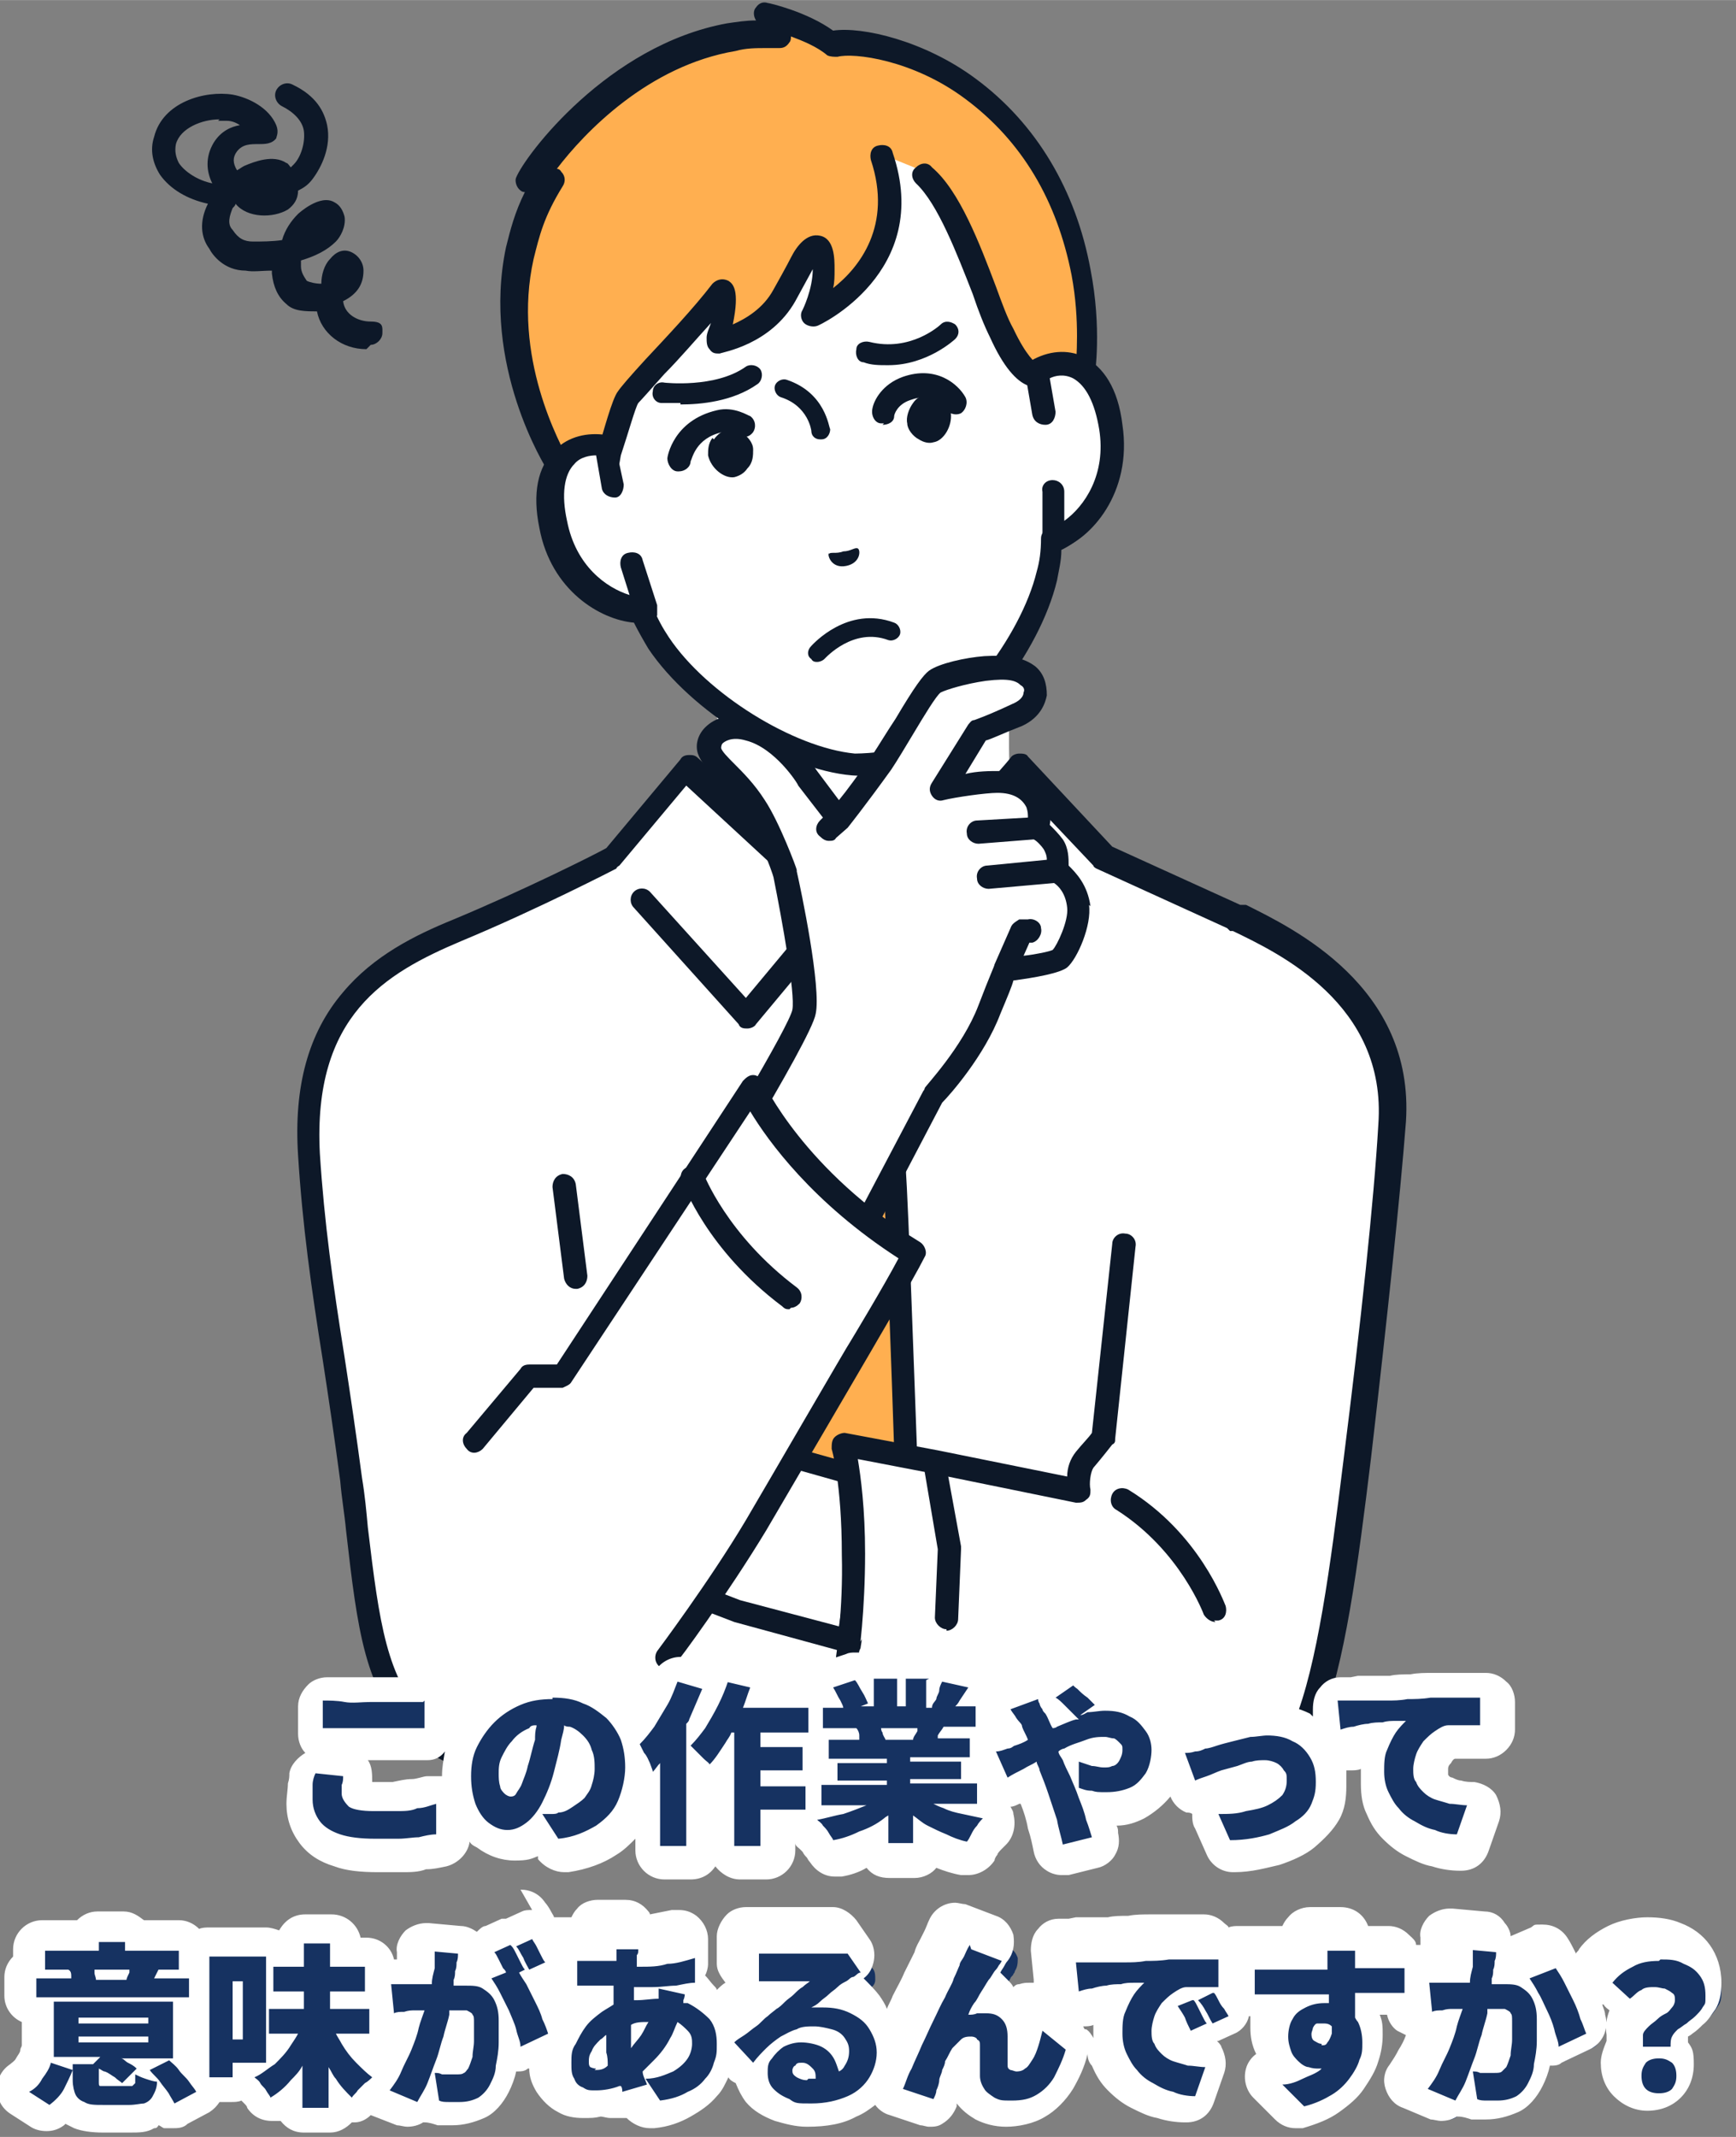 <?xml version="1.0" encoding="UTF-8"?>
<svg id="_レイヤー_1" data-name="レイヤー_1" xmlns="http://www.w3.org/2000/svg" width="42.1mm" height="51.8mm" version="1.1" viewBox="0 0 119.4 146.9">
  <rect x="0" y="0" width="119.4" height="146.9" fill="#808080" stroke="none"/>
  <!-- Generator: Adobe Illustrator 29.1.0, SVG Export Plug-In . SVG Version: 2.1.0 Build 142)  -->
  <defs>
    <style>
      .st0 {
        fill: #0d1828;
      }

      .st1 {
        fill: #ffaf50;
      }

      .st2 {
        fill: #163261;
      }

      .st3 {
        fill: #fff;
      }
    </style>
  </defs>
  <path class="st0" d="M25.2,24c-1.7,0-3.1-1.1-3.4-2.6-.8,0-1.6,0-2.1-.5-.6-.5-.9-1.2-1-2.1,0,0,0-.1,0-.2-.7,0-1.3.1-1.8,0-1.5,0-2.3-1.1-2.5-1.5-.6-.8-.7-1.9-.1-3.1-1.4-.3-2.6-1-3.3-2-.5-.8-.7-1.7-.4-2.6.6-2.4,3.5-3.2,5.4-2.9,1.1.2,2.5.9,3,2.1.2.5,0,.8,0,.9-.3.4-.8.4-1.2.4-.6,0-1.1,0-1.5.5-.3.4-.3.8,0,1.3.2-.1.3-.2.5-.3.7-.3,2-.8,2.9-.2.1,0,.2.2.3.3,0,0,.1-.1.2-.2.5-.5.8-1.5.7-2.3-.1-.7-.7-1.3-1.5-1.7-.4-.2-.6-.7-.4-1.1.2-.4.7-.6,1.1-.4,1.7.8,2.2,1.9,2.4,2.8.3,1.5-.4,2.9-1,3.7-.3.4-.6.6-1,.8,0,.6-.3,1-.7,1.3-1,.6-2.8.6-3.6-.4,0,.1-.1.2-.2.3-.2.5-.4,1.1,0,1.5.4.6.8.8,1.4.8.6,0,1.3,0,2-.1.2-.7.6-1.3,1.1-1.8,0,0,1.5-1.4,2.5-.8.4.2.6.6.7,1,.1.7-.3,1.4-.6,1.7-.6.6-1.4,1-2.4,1.3,0,.1,0,.3,0,.4,0,.4.2.7.4,1,.2.1.6.2,1,.2,0-.6.2-1.3.6-1.7.4-.5.9-.7,1.4-.5.5.2.9.7.9,1.3,0,.9-.4,1.6-1.4,2.1,0,0,0,0,0,0,.1.9,1,1.4,1.9,1.4s.8.4.8.8-.4.8-.8.8h0ZM15.1,8.2c-1.2,0-2.7.6-3,1.7-.1.5,0,.9.2,1.3.4.6,1.3,1.2,2.3,1.4,0,0,0,0,0,0-.4-.8-.5-1.8.1-2.8.5-.8,1.2-1.1,1.8-1.2-.3-.2-.6-.3-.9-.3-.2,0-.4,0-.6,0h0Z"/>
  <path class="st3" d="M72.3,59.3c-1.9-2-2.9-3.7-2.9-7.9v-8.2l-10,5.3-11.7-5.3s1.8,5,1.8,8.2-1,5.9-2.9,7.9c-1.5,1.6-8.5,5.5-8.5,5.5l14.1,13.3h14.8l14.1-13.3s-7-3.9-8.5-5.5Z"/>
  <path class="st3" d="M84.9,63.3h-.2c0,0-9-4.2-9-4.2l-6-6.3s-2.1,2.7-4.9,4.9c-2.9,2.2-6.9,4.2-6.9,4.2l-2.4-1.2-8.4-7.7-5.2,6.2s-5.3,2.7-10.7,5c-5.3,2.2-10.8,5.4-10.2,15.4.4,7.2,1.7,13.4,2.9,22.4,1.2,9,1.3,13.5,4.7,17,4.7,4.9,12.3.7,13.7-.6l17.3-2s11.9,3.5,17.6,4.9c5.6,1.5,10.7,2,12.5-2.4,1.7-4,2.5-10.9,3.4-18.2,1-8.5,2-17.5,2.4-23.1.7-9-7.7-12.7-10.7-14.1Z"/>
  <path class="st0" d="M83.8,123c-2.1,0-4.4-.5-6.8-1.1-5.6-1.5-17.5-4.9-17.6-4.9-.4-.1-.7-.6-.5-1,.1-.4.6-.7,1-.5.1,0,12,3.5,17.5,4.9,5.8,1.5,10,1.8,11.6-2,1.6-3.9,2.5-10.7,3.4-18,1.2-9.5,2.1-17.9,2.4-23.1.6-8.3-6.9-11.8-10-13.3h-.2c0,0-.2-.2-.2-.2,0,0,0,0,0,0l-9-4.1c0,0-.2-.1-.2-.2l-5.3-5.6c-.8,1-2.5,2.8-4.5,4.3-2.9,2.3-6.9,4.2-7.1,4.3-.2.1-.5.1-.7,0l-2.4-1.2c0,0-.1,0-.2-.1l-7.8-7.2-4.6,5.5c0,0-.2.1-.2.2,0,0-5.4,2.8-10.7,5-5.2,2.2-10.2,5.1-9.7,14.6.3,4.7.9,9,1.7,14,.4,2.6.8,5.3,1.2,8.3.2,1.2.3,2.3.4,3.4.8,6.7,1.3,10.3,4,13.2,1.3,1.3,2.9,2,4.9,2.1,3.4,0,6.9-1.9,7.7-2.7.3-.3.8-.3,1.1,0,.3.3.3.8,0,1.1-1.1,1.1-5,3.2-8.8,3.2-2.4,0-4.4-.9-6-2.6-3.1-3.2-3.6-7.1-4.4-14.1-.1-1.1-.3-2.2-.4-3.4-.4-3-.8-5.7-1.2-8.3-.8-5-1.4-9.3-1.7-14.1-.3-4.7.7-8.4,3.1-11.2,2.1-2.5,4.9-3.9,7.6-5,4.8-2,9.6-4.4,10.5-4.9l5.1-6.1c.1-.2.3-.3.6-.3.2,0,.4,0,.6.2l8.4,7.7,1.9,1c1-.5,4.1-2.2,6.4-3.9,2.7-2.2,4.8-4.8,4.8-4.8.1-.2.4-.3.6-.3.2,0,.5,0,.6.2l5.8,6.2,8.8,4h.2c0,0,0,0,0,0h.2c3.2,1.6,11.6,5.6,11,14.9-.4,5.2-1.3,13.6-2.4,23.1-.9,7.4-1.8,14.3-3.5,18.4-1.2,3-3.7,4-6.7,4Z"/>
  <path class="st0" d="M64.6,70.7c-.2,0-.5,0-.6-.3l-6-7.2-6,7.2c-.1.2-.4.3-.6.3-.2,0-.5,0-.6-.3l-7.2-8c-.3-.3-.3-.8,0-1.1.3-.3.8-.3,1.1,0l6.6,7.3,6-7.2c.2-.2.4-.3.6-.3s.5.1.6.3l6.6,8c.3.3.2.8-.1,1.1-.1.1-.3.2-.5.2h0Z"/>
  <path class="st1" d="M59.9,70.1s.7-2.4,1.1-4.5l-3-3.6h0s0,0,0,0l-3,3.6c.4,2.2,1.1,4.5,1.1,4.5,0,0-1.1,5.6-1.5,8.9-.2,1.7-.7,14.5-1.1,26.3l8.9.6c-.4-12-.9-25.1-1.1-26.9-.4-3.3-1.5-8.9-1.5-8.9h0Z"/>
  <path class="st0" d="M62.5,106.7c-.4,0-.8-.3-.8-.8-.5-16.1-.9-25.4-1.1-26.8-.4-3.2-1.4-8.6-1.5-8.8,0,0,0-.1,0-.2,0,0,0-.2,0-.2,0,0,.6-2.1,1.1-4.1l-2.2-2.6-2.2,2.6c.4,2,1,4,1.1,4.1,0,.1,0,.3,0,.4,0,0-1.1,5.6-1.5,8.8-.1,1-.4,6.3-1.1,26.3,0,.4-.4.8-.8.8-.4,0-.8-.4-.8-.8.5-16.1.9-25,1.1-26.4.3-2.2,1.1-7.3,1.5-8.7-.2-.6-.8-2.6-1.1-4.4,0-.2,0-.5.2-.7l3-3.6s0,0,0,0h0c.2-.2.4-.3.6-.3s.4,0,.6.3h0s0,0,0,0l3,3.6c.2.2.2.4.2.7-.4,1.8-.9,3.8-1.1,4.4.2,1,1.1,5.8,1.5,8.8.2,1.5.5,10.5,1.1,26.9,0,.4-.3.8-.8.8h0Z"/>
  <path class="st3" d="M71.2,25.5l-1.3-7.7c-.4-2.2-1.3-4.3-2.7-6-2.7-3.3-7.7-7.8-14.8-6.6h-.1c-7.1,1.3-10.2,7.2-11.6,11.3-.7,2.1-.9,4.4-.5,6.6l1.3,7.7c-1.8-.3-4.5.6-3.5,5.4.8,4.3,4.3,6,6.3,5.9.3.8.7,1.5,1.1,2.2,2.7,4.1,8.9,8,13.4,8.4,0,0,.8,0,1.9-.1,1.1-.2,1.8-.5,1.8-.5,4.1-1.9,8.6-7.7,9.8-12.5.2-.8.3-1.6.3-2.5,1.9-.6,4.5-3.4,3.9-7.7-.8-4.8-3.6-4.8-5.2-3.8h0Z"/>
  <path class="st0" d="M60.7,53.2c-1.1.2-2,.1-2.1.1-4.7-.4-11.1-4.4-14-8.7-.3-.5-.7-1.2-1-1.8-2.3-.2-5.7-2.2-6.5-6.5-.5-2.4-.1-4.2,1-5.3.6-.6,1.5-1,2.4-1l-1.2-6.7c-.4-2.3-.2-4.8.5-7,1.3-3.8,4.6-10.4,12.2-11.8,0,0,0,0,0,0,0,0,0,0,0,0,7.7-1.3,13,3.7,15.5,6.9,1.5,1.8,2.5,4.1,2.9,6.4l1.2,6.7c.9-.3,1.8-.2,2.6.2,1.4.7,2.4,2.2,2.7,4.7.7,4.3-1.8,7.4-3.9,8.4,0,.8-.2,1.5-.3,2.1-1.2,5-5.9,11-10.2,13,0,0-.8.4-2,.6h0ZM40.3,31.5c-.4,0-.7.2-1.1.5-.7.7-.9,2.1-.5,3.9.7,3.9,3.9,5.3,5.4,5.3.3,0,.6.2.8.5.3.8.7,1.5,1.1,2.1,2.6,3.9,8.6,7.6,12.8,8,0,0,.7,0,1.6-.1.9-.2,1.6-.5,1.6-.5,3.8-1.8,8.2-7.4,9.3-11.9.2-.7.3-1.4.3-2.3,0-.3.2-.6.6-.7,1.5-.4,3.9-2.9,3.3-6.8-.3-1.8-.9-3-1.8-3.5-.9-.4-1.9,0-2.1.2-.2.1-.5.1-.7,0-.2-.1-.4-.3-.5-.6l-1.3-7.7c-.4-2.1-1.3-4-2.6-5.7-2.8-3.5-7.5-7.4-14-6.3,0,0,0,0,0,0,0,0,0,0,0,0-6.5,1.2-9.6,6.5-11,10.7-.7,2-.8,4.1-.5,6.2l1.3,7.7c0,.3,0,.5-.2.7-.2.2-.5.3-.7.2-.2,0-.5,0-1,0h0Z"/>
  <path class="st1" d="M57.2,2.7c-1.8-1.3-4.5-1.9-4.5-1.9l.8,1.3h0c-.3,0-.7,0-1,0-.8,0-1.5,0-2.2.2,0,0,0,0,0,0h0c-8.1,1.4-13.5,9-13.9,10.1l1.5-.5c-1.3,2.1-1.7,3.5-2.1,5.3-1.7,7.9,2.8,14.8,2.8,14.8l2.7,1.1.4-2.3s1-3.4,1.3-3.8c.5-.7,4.2-4.5,6.5-7.3.6.4-.4,3.5-.4,3.5,0,0,3.1-.5,4.6-3.2.9-1.7,1.2-2.3,1.2-2.3,0,0,1.4-2.7,1.5.5,0,1.6-.8,3.2-.8,3.2,0,0,7.3-3.3,4.8-10.9l3.2,1.3c2.4,2.1,4.1,8.3,5.4,10.9,1.6,3.3,2.5,2.9,2.5,2.9l1.8,1.6,1.6-1.5s1.8-12.4-7.9-19.8c-3.6-2.7-8-3.4-9.5-3.1h0Z"/>
  <path class="st0" d="M41.2,33.8c-.1,0-.3,0-.4,0l-2.7-1.1c-.2,0-.3-.2-.4-.3-.2-.3-4.6-7.3-2.9-15.4.3-1.2.6-2.4,1.3-3.8-.2,0-.3-.1-.4-.2-.2-.2-.3-.6-.2-.8.6-1.5,6.3-9.1,14.5-10.6,0,0,0,0,0,0h0c.7-.1,1.3-.2,2-.2h0c-.2-.3-.2-.7,0-.9.2-.3.5-.4.8-.3.1,0,2.7.6,4.5,1.9,2-.3,6.3.7,9.8,3.3,4.2,3.1,6.9,7.7,7.9,13.1.8,4.1.3,7.2.3,7.4,0,.2-.1.3-.2.5l-1.6,1.5c-.3.3-.8.3-1.1,0l-1.5-1.4c0,0-.1,0-.2,0-.8-.3-1.7-1.3-2.6-3.3-.4-.8-.8-1.8-1.2-3-1.1-2.8-2.4-6.2-3.9-7.6-.3-.3-.4-.8,0-1.1.3-.3.8-.4,1.1,0,1.9,1.6,3.3,5.3,4.4,8.2.4,1.1.8,2.2,1.2,2.9.9,1.9,1.5,2.3,1.6,2.4.2,0,.5,0,.6.2l1.2,1.1.9-.8c0-.8.3-3.4-.3-6.6-1-5.1-3.4-9.2-7.3-12.1-3.6-2.7-7.7-3.2-8.8-2.9-.2,0-.5,0-.7-.1-.7-.6-1.7-1-2.5-1.3,0,.1,0,.3-.1.4-.2.3-.4.4-.7.4h0s0,0,0,0c-.3,0-.6,0-.9,0-.7,0-1.4,0-2.1.2,0,0,0,0,0,0h0s0,0,0,0c0,0,0,0,0,0-6,1-10.4,5.6-12.3,8.1,0,0,.2,0,.3.2.3.3.3.7.1,1-1.3,2.1-1.6,3.4-2,5-1.5,6.7,1.8,12.7,2.5,14l1.6.6.3-1.4s0,0,0,0c.4-1.3,1-3.6,1.4-4.1.2-.3.8-1,1.9-2.2,1.4-1.5,3.3-3.5,4.6-5.2.3-.3.7-.4,1.1-.2.3.2.8.6.3,3,.9-.4,2.1-1.1,2.8-2.4.9-1.6,1.2-2.2,1.2-2.2,0,0,0,0,0,0,.4-.8,1.1-1.7,2-1.5,1,.2,1,1.6,1,2.3,0,.5,0,.9-.1,1.3,1.8-1.4,4.1-4.3,2.6-8.8-.1-.4,0-.9.5-1,.4-.1.9,0,1,.5,2.8,8.2-5.1,11.9-5.2,11.9-.3.1-.7,0-.9-.2-.2-.2-.3-.6-.1-.9,0,0,.7-1.4.7-2.8h0c-.1.2-.5.9-1.2,2.2-1.7,3-5,3.5-5.2,3.6-.3,0-.5,0-.7-.3-.2-.2-.2-.5-.2-.8,0-.3.2-.7.3-1-1.1,1.2-2.2,2.5-3.2,3.5-.8.9-1.6,1.8-1.8,2-.2.3-.7,2.1-1.2,3.6l-.4,2.3c0,.2-.2.4-.4.6,0,0-.2,0-.3,0h0Z"/>
  <path class="st3" d="M42,33.5l-.6-2.8c-1.8-.3-4.5.6-3.5,5.4.8,4.3,4.3,6,6.3,5.9l-1-3.1-1.1-5.3Z"/>
  <path class="st0" d="M44.3,42.8s0,0,0,0c-2.3.1-6.2-1.9-7.1-6.6-.5-2.4-.1-4.2,1-5.3.9-.9,2.2-1.2,3.5-1,.3,0,.6.3.6.6l.6,2.8c0,.4-.2.9-.6.9,0,0,0,0,0,0-.4,0-.8-.2-.9-.6l-.4-2.3c-.4,0-1.1.1-1.5.6-.7.7-.9,2.1-.5,3.9.6,3.1,2.7,4.6,4.3,5.1l-.6-1.9c-.1-.4,0-.9.5-1,.4-.1.9,0,1,.5l1,3.1c0,.2,0,.5,0,.7-.1.2-.3.3-.5.3h0Z"/>
  <path class="st3" d="M71.2,25.5l.5,2.9.7,5.4v3.3c2-.6,4.7-3.4,4-7.7-.8-4.8-3.6-4.8-5.2-3.8h0Z"/>
  <path class="st0" d="M72.6,37.8c-.2,0-.4,0-.6-.1-.2-.1-.3-.4-.3-.6v-3.3c-.1-.4.2-.8.7-.8.4,0,.8.3.8.8v2c1.4-1,2.9-3.2,2.4-6.3-.3-1.8-.9-3-1.8-3.5-.6-.3-1.2-.2-1.6,0l.4,2.3c0,.4-.2.9-.7.9-.4,0-.8-.2-.9-.7l-.5-2.9c0-.3,0-.6.4-.8,1.2-.7,2.5-.8,3.6-.3,1.4.7,2.4,2.2,2.7,4.7.7,4.7-2.2,7.9-4.4,8.6,0,0,0,0,0,0h0Z"/>
  <path class="st0" d="M57,38.1c.1-.2.5,0,1-.2.5,0,.8-.3,1-.2.2.1.2,1-.8,1.2-1,.2-1.3-.7-1.2-.9Z"/>
  <path class="st0" d="M56.4,30.2c-.3,0-.6-.2-.6-.6,0,0-.2-1.7-2.1-2.3-.3-.1-.5-.5-.4-.8.1-.3.5-.5.8-.4,2.7.9,2.9,3.3,3,3.4,0,.3-.2.7-.6.7,0,0,0,0,0,0Z"/>
  <path class="st0" d="M64.8,27.5c-.4-.3-.8-.4-1.2-.3-.3,0-.6.2-.8.5-.3.4-.5,1-.4,1.4,0,.4.4.9.8,1.1.3.2.7.3,1,.2,0,0,0,0,0,0,.7-.1,1.3-1.1,1.2-2,0-.4-.3-.7-.7-1h0Z"/>
  <path class="st0" d="M49.1,30.2c.3-.4.6-.6,1-.7.3,0,.6,0,.9.2.4.3.8.7.8,1.2,0,.4,0,.9-.4,1.3-.2.3-.5.5-.9.6,0,0,0,0,0,0-.7.1-1.6-.6-1.8-1.5,0-.4,0-.8.3-1.2Z"/>
  <path class="st0" d="M56.2,45.5c-.1,0-.3,0-.4-.2-.3-.2-.3-.6,0-.9.1-.1,2.5-2.8,5.7-1.6.3.1.5.5.4.8-.1.3-.5.5-.8.4-2.4-.9-4.3,1.2-4.4,1.3-.1.1-.3.2-.5.2Z"/>
  <path class="st0" d="M61,25.1c-.5,0-1.1,0-1.6-.2-.4,0-.6-.5-.5-.9,0-.4.5-.6.9-.5,2.8.7,4.8-1.1,4.9-1.2.3-.3.7-.2,1,0,.3.3.3.7,0,1,0,0-1.9,1.8-4.6,1.8Z"/>
  <path class="st0" d="M60.8,29.1c0,0-.1,0-.2,0-.4,0-.7-.5-.6-1,.1-.6.7-1.7,2.1-2.2,2.3-.8,3.8.5,4.3,1.4.2.4,0,.9-.3,1.1-.4.2-.9,0-1.1-.3-.1-.2-.8-1.2-2.4-.6-.9.3-1.1,1-1.1,1.1,0,.4-.4.6-.8.6h0Z"/>
  <path class="st0" d="M46.8,27.7c-.8,0-1.3,0-1.3,0-.4,0-.7-.4-.6-.8,0-.4.4-.7.8-.6,0,0,3.5.4,5.6-1.1.3-.2.8-.1,1,.2.2.3.1.8-.2,1-1.7,1.2-3.9,1.4-5.3,1.4h0Z"/>
  <path class="st0" d="M46.7,32.4s0,0-.1,0c-.4,0-.7-.5-.7-.9,0-.1.4-2.6,3.4-3.3,1.2-.3,2.2.4,2.3.4.4.3.4.8.2,1.1-.3.4-.7.4-1.1.2,0,0-.5-.3-1-.2-1.9.4-2.1,1.9-2.2,2,0,.4-.4.7-.8.7h0Z"/>
  <path class="st0" d="M39.6,88.6c-.4,0-.7-.3-.8-.7l-.8-6.3c0-.4.2-.8.7-.9.4,0,.8.2.9.7l.8,6.3c0,.4-.2.8-.7.9,0,0,0,0-.1,0Z"/>
  <path class="st3" d="M58.6,101.3l-5.1-1.4-3.7-2.7-5.1,11.2,6,2.3,7.7,2.1.9-5.6-.6-6Z"/>
  <path class="st0" d="M58.4,113.6c0,0-.1,0-.2,0l-7.7-2.1s0,0,0,0l-6-2.3c-.2,0-.4-.2-.5-.4,0-.2,0-.4,0-.6l5.1-11.2c0-.2.3-.4.5-.4.2,0,.5,0,.7.1l3.6,2.6,5,1.4c.3,0,.6.4.6.7l.6,6c0,0,0,.1,0,.2l-.9,5.6c0,.2-.2.4-.4.5-.1,0-.3.1-.4.1h0ZM50.9,110l6.8,1.8.7-4.6-.5-5.3-4.6-1.3c0,0-.2,0-.3-.1l-2.9-2.1-4.4,9.6,5.2,2h0Z"/>
  <path class="st3" d="M74.3,102.5s-.2-1.5.4-2.2c.6-.7,1.3-1.5,1.3-1.5l1.4-13.2-10.4,15.5,7.3,1.4h0Z"/>
  <path class="st3" d="M58,99.3s.7,2.4.8,7.6c0,3.8-.4,7.1-.4,7.1l8.7-12.9-2.6-.5-6.4-1.2h0Z"/>
  <path class="st0" d="M58.3,114.8s0,0-.1,0c-.4,0-.7-.5-.7-.9,0,0,.5-3.3.4-7,0-5-.7-7.3-.7-7.3,0-.3,0-.6.2-.8.2-.2.5-.3.7-.3l6.4,1.2,8.9,1.8c0-.6.2-1.2.6-1.7.4-.5.9-1,1.1-1.3l1.4-13c0-.4.4-.8.9-.7.4,0,.8.4.7.9l-1.4,13.2c0,.2,0,.3-.2.4,0,0-.7.9-1.3,1.6-.2.3-.3,1.1-.2,1.5,0,.3,0,.5-.3.7-.2.2-.4.2-.7.2l-9.8-2-5.2-1c.2,1.2.5,3.4.5,6.5,0,3.8-.4,7.1-.5,7.2,0,.4-.4.7-.8.7h0Z"/>
  <path class="st0" d="M65.1,112h0c-.4,0-.8-.4-.8-.8l.2-4.7-1-5.9c0-.4.2-.9.6-.9.4,0,.9.2.9.6l1.1,6c0,0,0,.1,0,.2l-.2,4.8c0,.4-.4.8-.8.8h0Z"/>
  <path class="st0" d="M83.6,111.5c-.3,0-.6-.2-.8-.5,0,0-1.6-4.4-6-7.2-.4-.2-.5-.7-.3-1.1.2-.4.7-.5,1.1-.3,4.9,3,6.6,7.8,6.7,8,.1.4,0,.9-.5,1,0,0-.2,0-.3,0h0Z"/>
  <path class="st3" d="M72.6,59.9s.2-1.1-.3-1.8c-.5-.7-1.2-1.1-1.2-1.1,0,0,.6-.8,0-1.8-.5-1-1.6-1.4-2.7-1.4-1.1,0-3.9.5-3.9.5l2.5-4s.9-.3,2.7-1.1c1.6-.7,1.5-2.1.7-2.7-.5-.4-1.2-.7-2.9-.5-1.4.1-2.9.5-3.5.9-.6.4-2.6,4.1-3.6,5.5-1.9,2.6-3,4-3,4l-2.1-2.8s-1.8-2.9-4.1-3.4c-1.9-.5-2.9.7-2.7,1.5s1.8,1.8,3.2,3.9c1,1.5,2.1,4.6,2.1,4.6,0,0,1.7,7.8,1.3,9.5-.4,1.7-10,17.3-10,17.3l10.2,5.3,8.8-16.7s2.7-2.8,3.9-5.9c.9-2.3,1.1-2.8,1.1-2.8,0,0,3.2-.3,3.8-.8.5-.5,1.4-2.5,1.3-3.6-.2-1.9-1.5-2.4-1.5-2.4h0Z"/>
  <path class="st0" d="M75,62.3c-.2-1.5-1-2.3-1.5-2.8,0-.5,0-1.2-.4-1.8-.3-.4-.6-.7-.9-1,.1-.5.1-1.2-.2-1.8-.6-1.1-1.7-1.8-3.3-1.9-.6,0-1.5,0-2.3.2l1.4-2.3c.4-.1,1.2-.5,2.5-1,1.3-.6,1.6-1.6,1.7-2.1,0-.8-.2-1.5-.8-2-.8-.6-1.8-.8-3.5-.7-1.3.1-3.1.5-3.8,1-.4.3-1,1.1-2.3,3.3-.6.9-1.2,1.9-1.6,2.5-1,1.4-1.8,2.5-2.3,3.1l-1.5-2c-.2-.3-2.1-3.1-4.6-3.7-1.3-.3-2.4,0-3.1.7-.5.5-.7,1.2-.5,1.8.2.6.7,1.1,1.3,1.8.6.6,1.3,1.3,1.9,2.3.9,1.3,1.9,4,2,4.4.6,3,1.5,8,1.3,9.1-.2,1.1-5.3,9.6-9.9,17.1-.2.4-.1.9.3,1.1.4.2.9.1,1.1-.3,1.6-2.6,9.8-15.8,10.1-17.6.4-1.8-1-8.5-1.3-9.8,0,0,0,0,0-.1,0-.1-1.2-3.3-2.2-4.8-.7-1.1-1.5-1.9-2.1-2.5-.4-.4-.9-.9-.9-1.1,0,0,0-.2.1-.3.1-.1.6-.5,1.6-.2,2,.5,3.6,3,3.6,3.1,0,0,0,0,0,0l1.7,2.2-.2.2c-.3.3-.4.8,0,1.1.2.2.4.3.6.3s.4,0,.5-.2l.8-.7s0,0,0,0c0,0,0,0,0,0,0,0,1.2-1.5,3-4,.4-.6,1-1.6,1.6-2.6.6-1,1.5-2.5,1.8-2.7.4-.2,1.7-.6,3.1-.8,1.6-.2,2.1,0,2.4.3.2.1.3.3.2.5,0,.3-.3.6-.8.8-1.7.8-2.6,1.1-2.6,1.1-.2,0-.3.2-.4.3l-2.5,4c-.2.3-.2.6,0,.9.2.3.5.4.8.3.8-.2,2.9-.5,3.7-.5,1.1,0,1.7.4,2,1,.1.3.1.5.1.7l-3.5.2c-.4,0-.8.4-.7.9,0,.4.4.7.8.7s0,0,0,0l3.8-.3c.2.1.5.4.7.7.1.2.2.4.2.7l-4.1.4c-.4,0-.8.4-.7.9,0,.4.4.7.8.7s0,0,0,0l4.5-.4c.3.2.8.7.9,1.7.1.9-.7,2.6-1,2.9-.2.1-1.1.3-2,.4l.4-.9h.2c.4-.1.7-.6.6-1,0-.4-.5-.7-.9-.6h-.6c-.3.2-.5.3-.6.6l-1.1,2.5c0,.1-.3.7-1.1,2.8-1.1,2.9-3.7,5.6-3.7,5.7,0,0,0,.1-.1.2l-8.8,16.7c-.2.4,0,.9.3,1.1.1,0,.2,0,.4,0,.3,0,.6-.2.7-.4l8.7-16.6c.5-.5,2.9-3.2,4-6.1.5-1.2.8-1.9.9-2.3,1.5-.2,3.2-.5,3.7-.9.7-.6,1.7-2.9,1.5-4.3Z"/>
  <path class="st3" d="M51.7,74.8l-13,19.7h-2.3c0,.1-3.7,4.5-3.7,4.5l13.2,15s3.5-4.8,6.1-9.1c1.3-2.2,7.2-12.3,7.2-12.3,0,0,2.9-4.8,3.7-6.4-8.4-5.2-11.1-11.4-11.1-11.4h0Z"/>
  <path class="st0" d="M45.9,114.8c-.2,0-.3,0-.5-.2-.4-.3-.4-.8-.2-1.1,0,0,3.6-4.8,6.1-9,1.3-2.2,7.1-12.2,7.2-12.3,0,0,2.3-3.8,3.3-5.7-5.9-3.8-9-8.1-10.2-10.1l-12.3,18.6c-.1.2-.4.3-.6.4h-2c0,0-3.5,4.2-3.5,4.2-.3.3-.8.4-1.1,0-.3-.3-.4-.8,0-1.1l3.7-4.4c.1-.2.3-.3.6-.3h1.9c0,0,12.8-19.5,12.8-19.5.2-.2.4-.4.7-.4.3,0,.5.2.7.5,0,0,2.8,6.1,10.8,11,.3.2.5.7.3,1-.8,1.6-3.6,6.3-3.7,6.5,0,0-5.9,10.1-7.2,12.3-2.6,4.3-6.1,9.1-6.2,9.1-.2.2-.4.3-.6.3h0Z"/>
  <path class="st0" d="M54.3,90c-.2,0-.3,0-.5-.2-5.2-3.9-6.8-8.4-6.9-8.6-.2-.4,0-.9.5-1,.4-.2.9,0,1,.5,0,0,1.6,4.2,6.4,7.8.4.3.4.8.2,1.1-.2.2-.4.3-.6.3h0Z"/>
  <g>
    <path class="st2" d="M21,145.9c-.6,0-1-.4-1-1v-.3c-.2.2-.4.3-.7.5-.2.1-.4.2-.5.2-.3,0-.6-.2-.8-.5,0-.1-.2-.2-.3-.4-.1-.2-.2-.3-.4-.4-.1-.2-.2-.3-.3-.4,0,0,0,0-.1-.1-.2.3-.5.4-.8.4h-1.5c0,.3-.2.7-.5.8l-1.5.8c-.2,0-.3.1-.5.1s-.2,0-.3,0c-.3,0-.5-.3-.6-.5,0,0,0,0,0,0-.2.3-.5.5-.8.6-.4.1-.8.2-1.3.2h-1.8c-.7,0-1.2,0-1.6-.2-.4-.1-.7-.4-.9-.6-.2.2-.4.4-.7.6-.2.1-.4.2-.6.2s-.4,0-.6-.2l-1.4-.9c-.3-.2-.4-.5-.4-.8,0-.3.2-.6.5-.8.3-.2.5-.4.7-.6.2-.3.3-.6.4-.9,0-.1.1-.2.2-.3v-2.7h-.2c-.6,0-1-.4-1-1v-1.3c0-.4.2-.8.6-.9v-1c0-.6.4-1,1-1h2.8c.2-.3.5-.6.9-.6h1.8c.4,0,.7.2.9.6h2.8c.6,0,1,.4,1,1v1s0,0,0,0v-.6c0-.6.4-1,1-1h3.9c.4,0,.8.3,1,.7h.7v-.6c0-.6.4-1,1-1h1.8c.6,0,1,.4,1,1v.6h1.4c.6,0,1,.4,1,1v.5s0,0,.1,0,0,0,0,0c.2,0,.4,0,.6,0h.7c.2,0,.3,0,.5,0,0,0,0-.2,0-.3,0-.5,0-.9,0-1.3,0-.3.1-.6.3-.8.2-.2.4-.3.7-.3s0,0,.1,0l2.2.2c.3,0,.5.2.7.4.2.2.2.5.2.8v.6c-.1.1-.2.2-.2.3.3,0,.5,0,.8.2.1-.2.3-.3.4-.4h0c0-.2-.2-.3-.2-.4-.2-.2-.2-.6-.2-.9,0-.3.3-.5.6-.7l1.1-.5c0,0,.2,0,.2,0,0,0,0,0,.1,0l1.1-.5c.1,0,.2,0,.4,0,.3,0,.6.2.8.4.1.2.2.4.4.6.1.2.2.4.4.6.1.2.2.4.3.6,0,0,0,0,0,0,0,0,0,0,.1-.1.2-.2.4-.3.7-.3s0,0,.1,0h.6c0,0,.8.1.8.1,0,0,.1,0,.2,0,0,0,0-.1,0-.2,0-.3,0-.6.3-.8.2-.2.4-.3.7-.3s1.9,0,1.9,0c.3,0,.6.2.8.4.1.2.2.5.2.7.2,0,.5,0,.7,0,.6,0,1.2-.2,1.8-.3,0,0,.2,0,.2,0,.2,0,.4,0,.6.2.2.2.4.5.4.8v1.7c0,.4-.2.8-.6.9.5.3.9.7,1.3,1.1.3.4.5.9.6,1.4,0,0,.1-.1.2-.2.2-.1.4-.3.7-.5l.8-.6.8-.7.6-.5c-.2,0-.3,0-.4,0,0,0-.1,0-.2,0-.2,0-.5,0-.6-.2-.2-.2-.4-.5-.4-.7v-1.9c0-.3,0-.6.3-.8.2-.2.4-.3.7-.3s0,0,.1,0c.2,0,.3,0,.5,0,.2,0,.4,0,.6,0h.6c.2,0,.5,0,.8,0h1.7s.6,0,.6,0c.2,0,.5,0,.6,0,.1,0,.2,0,.2,0,0,0,.2,0,.3,0,.3,0,.6.2.8.4l.9,1.3c.2.2.2.5.2.8,0,.3-.2.5-.4.6-.2,0-.3.2-.5.3-.1,0-.3.2-.4.2-.1,0-.2.2-.3.2.2,0,.3.1.5.2.7.3,1.3.8,1.7,1.4.4.6.7,1.4.7,2.2s-.2,1.6-.6,2.2c-.4.7-1,1.3-1.9,1.7-.8.4-1.8.6-3,.6s-1.3-.1-1.9-.3c-.6-.2-1.1-.6-1.5-1-.4-.4-.6-.9-.7-1.5-.2,0-.5-.1-.6-.3l-1.3-1.3c0,.4-.1.8-.2,1.2-.2.5-.5,1-.8,1.5-.4.5-.9.8-1.5,1.2-.6.3-1.3.5-2.2.7,0,0,0,0-.1,0-.3,0-.7-.2-.8-.5l-.3-.5-1.2.4c0,0-.2,0-.3,0-.2,0-.4,0-.6-.2-.4.1-.9.2-1.3.2s-.9,0-1.3-.3c-.4-.2-.8-.6-1.1-1-.2-.4-.4-1-.4-1.6s0-.9.2-1.3l-1.7.8c-.1,0-.3,0-.4,0s-.3,0-.5-.1c-.2,0-.3-.2-.4-.4,0,.3,0,.6-.1.9-.1.6-.3,1.1-.5,1.6-.3.6-.7,1.1-1.3,1.4-.5.2-1,.4-1.7.4s-.6,0-.9,0c-.3,0-.6,0-.8-.1-.2,0-.4-.2-.5-.3,0,0,0,0,0,.1-.2.3-.5.5-.8.5s-.2,0-.4,0l-1.9-.8c-.2,0-.3-.2-.5-.4-.1.1-.2.3-.3.4-.2.2-.4.4-.7.4,0,0,0,0-.1,0-.2,0-.4,0-.6-.2,0,.5-.5.8-1,.8h-1.8ZM13.1,141.6c.1.1.2.2.3.4v-3.7c-.1,0-.3,0-.4,0h0v3.1c0,0,0,.1.1.2ZM24.9,140.7c0,.1.2.2.3.4.3.3.6.6,1,.9,0,0,0,0,0,0,.2-.4.4-.9.6-1.3.2-.4.3-.8.4-1.1-.2,0-.4,0-.6,0,0,0-.1,0-.2,0h0c0,.6-.4,1.1-1,1.1h-.5ZM30.7,141.6c.1,0,.2,0,.2,0,0,0,0-.2.1-.5,0-.3.1-.7.1-1,0-.2,0-.5,0-.7,0,.3-.2.5-.2.8-.1.4-.3.9-.4,1.3,0,0,0,0,.1,0ZM37.1,136.2c.2.3.4.7.5,1.1.2.4.4.9.5,1.3.2.4.3.7.4,1,.1-.2.2-.4.4-.5.4-.5.8-.9,1.3-1.2,0,0,0,0,0,0-.1,0-.2,0-.3,0-.3,0-.5,0-.7,0-.5,0-.9-.4-1-1v-1.2c-.1,0-.2.2-.4.2l-.8.4ZM89.6,145.8c-.3,0-.5-.1-.7-.3l-1.5-1.5c-.3-.3-.4-.6-.2-1,.1-.4.4-.6.8-.7.2,0,.3,0,.5,0-.2-.2-.4-.5-.6-.8-.2-.4-.3-.9-.3-1.4s.2-1.3.5-1.8c0,0,0,0,0,0,0,0-.2,0-.3,0-.5,0-1,0-1.4,0,0,0,0,0,0,0-.3,0-.5,0-.7-.3-.2-.2-.3-.4-.3-.7v-1.7c0-.3,0-.5.2-.7s.4-.3.7-.3h4c0-.1,0-.2,0-.2,0-.3,0-.6.2-.8.2-.2.5-.4.8-.4h2.1c.3,0,.6.1.7.3s.3.5.2.8v.2c.1,0,2.3,0,2.3,0,.3,0,.5.1.7.3s.3.4.3.7v.3c0,0,.2,0,.3,0s0,0,0,0c.2,0,.4,0,.6,0h.7c.2,0,.3,0,.5,0,0,0,0-.2,0-.3,0-.5,0-.9,0-1.3,0-.3.1-.6.3-.8.2-.2.4-.3.7-.3s0,0,.1,0l2.2.2c.3,0,.5.2.7.4.2.2.2.5.2.8v.5c-.1.1-.2.3-.2.4.3,0,.5,0,.7.1.1-.2.3-.3.5-.4l1.8-.7c.1,0,.3,0,.4,0,.3,0,.6.2.8.4.2.3.4.7.6,1.1.2.4.4.8.6,1.3.2.5.4.9.5,1.3.2.4.3.8.4,1.1.1.5,0,1-.5,1.2l-1.9.9c-.1,0-.3,0-.4,0s-.3,0-.5-.1c-.2,0-.3-.2-.4-.4,0,.3,0,.6-.1.9-.1.6-.3,1.1-.5,1.6-.3.6-.7,1.1-1.3,1.4-.5.2-1,.4-1.7.4s-.6,0-.9,0c-.3,0-.6,0-.8-.1-.2,0-.4-.2-.5-.3,0,0,0,0,0,.1-.2.3-.5.5-.8.5s-.2,0-.4,0l-1.9-.8c-.3-.1-.5-.4-.6-.7,0-.3,0-.6.2-.9.3-.3.5-.7.7-1.2.2-.5.5-.9.6-1.4.2-.4.3-.8.4-1.1-.2,0-.4,0-.6,0,0,0-.1,0-.2,0-.2,0-.4,0-.6-.2-.2-.2-.4-.4-.4-.7v-.7c-.2,0-.3,0-.5,0s0,0,0,0c-.4,0-.9,0-1.5,0-.2,0-.5,0-.8,0,0,.1,0,.3,0,.4,0,0,0,.1,0,.2.3.5.4,1.1.4,1.8s0,1-.2,1.5c-.2.5-.4,1.1-.8,1.6-.4.5-.9,1-1.5,1.4-.6.4-1.3.7-2.2,1,0,0-.2,0-.3,0ZM102.2,141.5c0,0,.2,0,.2,0,0,0,0-.2.1-.5,0-.3.1-.7.1-1,0-.2,0-.5,0-.7,0,.3-.2.5-.2.8-.1.4-.3.9-.4,1.3,0,0,0,0,.1,0ZM64.3,145.5c-.1,0-.2,0-.3,0l-2.1-.7c-.3,0-.5-.3-.6-.5-.1-.2-.1-.5,0-.8.2-.4.3-.9.6-1.4.2-.5.5-1.1.7-1.6.3-.6.5-1.1.8-1.7.3-.6.5-1.1.8-1.6.2-.5.5-1,.7-1.3.2-.4.3-.7.5-.9,0-.1.2-.3.3-.6.1-.2.2-.4.3-.7.2-.4.5-.6.9-.6s.2,0,.4,0l2.1.8c.3.1.5.4.6.7,0,.3,0,.6-.2.9,0,0,0,.1-.1.2,0,.1-.2.2-.2.3-.1.2-.3.4-.4.7-.2.2-.5.8-.5.8.6.1,1,.4,1.2.7.4.4.6,1.1.7,1.8,0,.2,0,.4,0,.6v.4c0-.2.2-.4.2-.6.1-.3.2-.7.3-1,0-.3.3-.6.6-.7.1,0,.2,0,.3,0,.2,0,.4,0,.6.2l1.6,1.3c.3.3.4.7.3,1.1-.2.8-.5,1.5-.9,2.1-.4.7-.9,1.2-1.5,1.5-.6.4-1.4.6-2.2.6s-1.1-.1-1.6-.3c-.5-.2-.9-.6-1.1-1-.3-.4-.4-.9-.4-1.3,0-.2,0-.5,0-.8v-.6s0,0,0,0c-.1.2-.3.5-.4.7,0,.2-.1.3-.2.6,0,.2-.1.4-.2.7,0,.3-.2.5-.2.7l-.2.6c0,.3-.3.5-.5.6-.1,0-.3.1-.5.1ZM82.1,145.4c-.6,0-1.2-.2-1.8-.3-.6-.2-1.1-.4-1.6-.6-.5-.3-1-.6-1.3-1-.4-.4-.7-.9-.9-1.4-.2-.6-.3-1.2-.3-1.8s0-1.3.3-1.8c0-.1.1-.3.2-.4-.1,0-.3,0-.5,0-.3,0-.6,0-1,.2-.3,0-.6.1-.9.2,0,0-.1,0-.2,0-.2,0-.4,0-.6-.2-.2-.2-.4-.4-.4-.7l-.2-2c0-.3,0-.5.2-.8.2-.2.4-.3.7-.3h.7s.4,0,.4,0h1c.4-.1.8-.2,1.2-.2.4,0,3-.3,3-.3.4,0,.8,0,1.3,0,.4,0,.8,0,1.2,0,.4,0,.8,0,1.1,0h0c.3,0,.5.1.7.3.2.2.3.4.3.7v1.9c0,.2,0,.3-.1.5.1.2.2.3.3.5.1.2.2.4.3.5.1.2.2.5,0,.8,0,.3-.3.5-.5.6l-1.1.5c0,0-.2,0-.3,0,0,0,0,0,0,0l-1.1.5c-.1,0-.3,0-.4,0-.4,0-.7-.2-.9-.6-.1-.3-.3-.6-.4-.8,0-.2-.2-.3-.3-.5,0,.1-.1.2-.2.3,0,.2-.1.5-.1.7s0,.4,0,.5c0,.1.2.3.3.4.1.1.3.2.5.3.2,0,.5.2.8.2.3,0,.7.1,1.1.1.3,0,.6.2.8.4.2.3.2.6.1.9l-.7,2c-.1.4-.5.7-.9.7s0,0,0,0ZM114.1,144.9c-.6,0-1.2-.2-1.6-.6-.4-.4-.6-1-.6-1.6s.2-1.1.5-1.5c-.1-.2-.2-.3-.2-.6,0-.5,0-.9.1-1.3.2-.4.4-.7.6-.9.2-.2.4-.4.7-.6,0,0,.6-.4.6-.5,0,0-.1,0-.2,0-.2,0-.3,0-.4.1-.2,0-.4.2-.6.4-.2.2-.5.3-.7.3s-.5,0-.7-.3l-1.2-1.1c-.4-.4-.4-1,0-1.4.5-.6,1-1,1.7-1.4.7-.3,1.4-.5,2.2-.5s1.4.1,1.9.3c.6.2,1.2.6,1.6,1.1.4.5.6,1.2.6,2s-.1.9-.3,1.2c-.2.3-.4.6-.7.8-.2.2-.4.4-.7.5-.2.1-.4.3-.5.4,0,0-.1.1-.2.2h0s0,0,0,.1c0,.3,0,.5-.2.7.3.4.5.9.5,1.5s-.2,1.2-.6,1.6c-.4.4-1,.6-1.6.6ZM60.9,127.9c-.6,0-1-.4-1-1h0c-.2,0-.3,0-.5.2-.6.3-1.3.5-2,.7,0,0-.2,0-.2,0-.4,0-.7-.2-.9-.5,0-.1-.2-.3-.3-.4-.1-.1-.2-.3-.4-.5-.1-.1-.2-.2-.3-.3-.2-.2-.3-.4-.3-.7h-1.7v1.5c0,.6-.4,1-1,1h-1.8c-.6,0-1-.4-1-1v-4.9c-.2.2-.5.3-.8.3h0c-.2,0-.4,0-.5-.2v4.7c0,.6-.4,1-1,1h-1.8c-.6,0-1-.4-1-1v-4.2c-.2,0-.3-.2-.4-.4,0,.7-.3,1.4-.6,2-.4.8-1,1.5-1.9,2.1-.8.5-1.8.9-3,1.1,0,0-.1,0-.2,0-.3,0-.7-.2-.8-.5l-.7-1.1c-.6.5-1.2.7-1.9.7s-1.4-.2-2-.7c-.5-.4-.9-1-1.2-1.7-.3-.7-.4-1.4-.4-2.2s.2-1.7.5-2.4c.3-.8.8-1.4,1.4-2,.6-.6,1.3-1,2.1-1.4.8-.3,1.7-.5,2.6-.5s1.7.2,2.4.4c.7.3,1.4.7,1.9,1.2.4.5.8,1,1.1,1.6.2-.2.4-.5.6-.8.3-.4.6-.9.8-1.4.3-.5.5-1,.7-1.5.1-.4.5-.7.9-.7s.2,0,.3,0l1.7.5c.1,0,.3.1.4.2,0,0,0,0,0,0,.1-.4.5-.7,1-.7s.2,0,.3,0l1.7.4c.3,0,.5.2.6.5.1.2.2.5,0,.8,0,0,0,0,0,0h3c.1,0,.3,0,.4,0,.1,0,.2-.1.4-.1,0-.2,0-.5,0-.7.1-.3.3-.5.6-.6l1.5-.5c.1,0,.2,0,.3,0,.2,0,.4,0,.6.2.2-.1.4-.2.6-.2h1.6c.1,0,.2,0,.3,0,0,0,.2,0,.3,0h1.6c.2,0,.4,0,.6.2.1,0,.3-.1.5-.1s.1,0,.2,0l1.8.4c.3,0,.6.3.7.6.1.3.1.6,0,.8.3.1.5.3.6.6.1-.3.3-.5.6-.6l1.9-.7c.1,0,.2,0,.4,0,.2,0,.4,0,.5.1,0,0,.1-.1.2-.2l1.3-.9c.2-.1.4-.2.6-.2s.4,0,.6.2c.2.1.4.3.6.5.2.2.5.4.7.6.2.2.4.4.6.6,0,0,0,0,0,0,.8,0,1.5.2,2,.5.6.3,1.1.8,1.5,1.3.3.6.5,1.2.5,1.9s-.2,1.5-.6,2.1c-.4.6-.9,1.1-1.5,1.4-.6.3-1.3.4-2,.4s-.5,0-.8,0c0,.2.1.3.2.5.2.5.3.9.4,1.3,0,.3,0,.5,0,.8-.1.2-.4.4-.6.5l-2,.5c0,0-.2,0-.2,0-.2,0-.4,0-.5-.1-.2-.1-.4-.4-.5-.6-.1-.5-.3-1-.4-1.6-.2-.6-.4-1.2-.5-1.7-.1-.4-.3-.8-.4-1.1-.4.2-.8.4-1.1.6-.1,0-.3,0-.4,0s-.2,0-.3,0c-.1,0-.3-.1-.4-.2,0,0,0,1.5,0,1.5,0,0,0,.1,0,.2.1.1.3.3.3.5.1.4,0,.8-.2,1-.1.1-.2.2-.4.4-.1.2-.3.3-.4.5,0,.2-.2.3-.3.5-.2.3-.5.5-.9.5s-.2,0-.2,0c-.5-.1-1.1-.3-1.6-.5-.3-.1-.7-.3-1-.4h0c0,.6-.4,1.1-1,1.1h-1.7ZM39.6,120.1c-.1.6-.3,1.2-.5,1.9-.2.5-.3,1-.5,1.5.2,0,.3-.1.4-.2.2-.1.4-.3.5-.4.1-.2.3-.3.3-.6,0-.2.1-.5.1-.7s0-.7-.1-.9c0-.2-.1-.4-.3-.5ZM67.2,121.8c.2,0,.4,0,.6.2l-.3-.6c0,.2-.2.3-.4.4h0s0,0,0,0ZM56.2,121.7c0,0,0,.1,0,.2,0,0,.1,0,.2,0h0c-.1,0-.2-.1-.3-.2h0ZM75.3,120.3c.2,0,.4,0,.5,0s.2,0,.3,0c0,0,0,0,0,0h0c0,0-.1,0-.3,0-.2,0-.4,0-.7,0,0,0,0,0,0,0ZM68.2,118.8c0,.1,0,.3,0,.4.2,0,.3,0,.4-.1.1,0,.3,0,.3-.1,0-.1-.1-.2-.2-.4-.1-.2-.2-.4-.4-.5,0,0,0-.1-.1-.2v.9ZM25.7,127.4c-1.1,0-2-.1-2.7-.4-.8-.3-1.5-.7-1.9-1.2-.4-.6-.7-1.3-.7-2.1s0-.8.1-1.2c0-.3.1-.6.2-.8,0-.5.5-.8,1-.8s0,0,0,0l1.9.2c.3,0,.6.2.7.4.2.2.2.5.2.8,0,.2,0,.4-.1.6,0,0,0,.2,0,.3,0,0,0,0,0,0,0,0,.3.2,1.2.2s1,0,1.5,0c.5,0,.9,0,1.4-.2s.8-.1,1.2-.2c0,0,.2,0,.2,0,.2,0,.4,0,.6.2.2.2.4.5.4.8v2.1c0,.5-.3.9-.8,1-.4,0-.8.2-1.3.2-.4,0-.9.1-1.5.2-.5,0-1.1,0-1.6,0ZM100.1,127.4c-.6,0-1.2-.2-1.8-.3-.6-.2-1.1-.4-1.6-.6-.5-.3-1-.6-1.3-1-.4-.4-.7-.9-.9-1.4-.2-.6-.3-1.2-.3-1.8s0-1.3.3-1.8c0-.1.1-.3.2-.4-.1,0-.3,0-.5,0-.3,0-.6,0-1,.2-.3,0-.6.1-.9.2,0,0-.1,0-.2,0-.2,0-.4,0-.6-.2-.2-.2-.4-.4-.4-.7l-.2-2c0-.3,0-.5.2-.8.2-.2.4-.3.7-.3h.7s.4,0,.4,0h1c.4-.1.8-.2,1.2-.2.4,0,3-.3,3-.3.4,0,.8,0,1.3,0,.4,0,.8,0,1.2,0,.4,0,.8,0,1.1,0h0c.3,0,.5.1.7.3.2.2.3.4.3.7v1.9c0,.3,0,.5-.3.7-.2.2-.4.3-.7.3s-.4,0-.7,0c-.3,0-.5,0-.8,0-.2,0-.4,0-.6,0-.2,0-.4.1-.6.3-.2.1-.4.3-.5.5-.2.2-.3.4-.4.7,0,.2-.1.5-.1.7s0,.4,0,.5c0,.1.2.3.3.4.1.1.3.2.5.3.2,0,.5.2.8.2.3,0,.7.1,1.1.1.3,0,.6.2.8.4.2.3.2.6.1.9l-.7,2c-.1.4-.5.7-.9.7s0,0,0,0ZM84.5,127.4c-.4,0-.8-.2-.9-.6l-.8-1.8c-.1-.3-.1-.7,0-.9.2-.3.5-.5.8-.5.6,0,1.2,0,1.8-.2.5,0,.9-.2,1.2-.4.3-.1.5-.3.6-.4,0,0,.1-.2.1-.3s0-.1,0-.2c0,0,0,0-.1-.1-.1,0-.2,0-.4,0s-.4,0-.7,0c-.3,0-.6.1-.9.2-.4.1-.7.2-1,.3-.3.1-.6.2-.9.4-.3.1-.6.2-.8.3-.1,0-.3,0-.4,0s-.3,0-.4,0c-.3-.1-.5-.3-.6-.6l-.7-1.9c-.1-.3,0-.6,0-.9.1-.3.4-.4.7-.5.2,0,.4,0,.6-.1.2,0,.4-.1.6-.2.2,0,.5-.1.8-.2.3-.1.7-.2,1.2-.3.4-.1.9-.2,1.3-.3.5,0,.9-.1,1.4-.1.8,0,1.6.2,2.2.5.7.3,1.2.8,1.6,1.4.4.6.5,1.3.5,2.2s-.1,1.3-.4,1.9c-.3.6-.7,1.1-1.4,1.6-.6.4-1.3.8-2.1,1-.8.3-1.8.4-2.9.5,0,0,0,0,0,0ZM25.6,120c-.7,0-1.3,0-1.8,0h-1.6c-.5-.1-.9-.6-.9-1.1v-1.9c0-.3.1-.6.3-.7.2-.2.4-.3.7-.3s0,0,.1,0c.4,0,.9,0,1.4.1.5,0,1.1,0,1.8,0s.8,0,1.2,0c.4,0,.8,0,1.2,0,.4,0,.8,0,1,0,0,0,0,0,.1,0,.2,0,.5,0,.7.3.2.2.3.5.3.7v1.9c0,.5-.4,1-.9,1-.3,0-.6,0-1.1,0-.4,0-.9,0-1.3,0-.5,0-.9,0-1.3,0Z"/>
    <path class="st3" d="M63.7,115.5v1.9h.8-.4c0-.3.2-.4.3-.6,0-.2.2-.4.2-.6,0-.2.1-.4.2-.6l1.8.4c-.2.3-.4.6-.6.9-.1.2-.2.3-.3.4h1.4v1.4h-2.2c-.1.2-.3.4-.4.6,0,0,0,0,0,.2h2.2v1.3h-4.1v.3h3.5v1.2h-3.5v.3h4.6v1.4h-3c.2.1.4.2.7.3.4.2.8.3,1.3.4.5.1.9.2,1.4.3-.1.1-.3.3-.4.5-.2.2-.3.4-.4.6-.1.2-.2.4-.3.5-.5-.1-1-.3-1.4-.5-.5-.2-.9-.4-1.3-.6-.4-.2-.7-.5-1-.7v1.9h-1.7v-1.9c0,0-.2.1-.3.2-.5.4-1.1.7-1.7.9-.6.3-1.2.5-1.8.6,0-.1-.2-.3-.3-.5-.1-.2-.3-.4-.4-.5-.1-.2-.3-.3-.4-.4.6-.1,1.2-.3,1.8-.4.6-.2,1.1-.4,1.6-.6,0,0,0,0,0,0h-3.1v-1.4h4.5v-.3h-3.4v-1.2h3.4v-.3h-4v-1.3h2.1c0,0,0-.2,0-.3,0-.2-.1-.4-.2-.5h-2.3v-1.4h1.4c0-.1-.1-.3-.2-.5-.2-.3-.3-.6-.5-.9l1.5-.5c.2.2.3.5.5.8.2.3.3.6.4.8l-.5.2h.9v-1.9h1.6v1.9h.6v-1.9h1.6M63.1,118.8h-2.5c0,0,0,.2.1.3,0,.2.2.4.2.5h-.1s2,0,2,0c0-.2.2-.4.3-.6,0,0,0,0,0-.1M46.6,115.6l1.7.5c-.3.7-.6,1.4-.9,2.1,0,.1-.1.2-.2.3v8.4h-1.8v-5.7c-.2.2-.3.4-.5.6,0-.1-.1-.3-.2-.6-.1-.2-.2-.5-.4-.7-.1-.2-.2-.4-.3-.6.4-.4.7-.8,1-1.2.3-.5.6-1,.9-1.5.3-.5.5-1.1.7-1.6M73.5,115.6c.2.1.3.3.6.5.2.2.4.4.7.6.2.2.4.4.5.5l-1,.7c.2,0,.3-.1.5-.2.4,0,.8-.1,1.2-.1.7,0,1.2.1,1.7.4.5.2.8.6,1.1,1,.3.4.4.9.4,1.3s-.1,1.1-.4,1.6c-.3.4-.6.8-1.1,1-.5.2-1,.3-1.6.3s-.7,0-1-.1c-.4,0-.6-.1-.9-.2v-1.8c.3.1.6.2.9.3.3,0,.5.1.8.1s.4,0,.6-.1c.2,0,.4-.2.5-.4.1-.2.2-.4.2-.7s0-.3-.2-.5c-.1-.1-.3-.3-.4-.3-.2,0-.4-.1-.6-.1-.4,0-.8,0-1.3.2-.5.2-1,.3-1.5.6-.1,0-.3.1-.4.2,0,.2.2.4.3.6.1.3.3.7.5,1.1.2.5.4.9.6,1.5.2.5.4,1,.5,1.5.2.5.3.9.4,1.2l-2,.5c-.1-.5-.3-1.1-.4-1.7-.2-.6-.4-1.2-.6-1.8-.2-.6-.4-1.1-.6-1.6,0-.2-.2-.4-.2-.6-.3.2-.6.3-.9.5-.4.2-.8.4-1.1.6l-.8-1.8c.3,0,.5-.1.8-.2.3,0,.4-.2.5-.2.3-.1.6-.2.9-.4-.1-.3-.3-.6-.4-.9,0-.2-.2-.3-.4-.6-.1-.2-.3-.4-.4-.6l1.9-.7c0,0,0,.2.1.3,0,.1.1.3.2.4,0,.1.1.2.2.3.2.3.3.7.5,1,0,0,.2,0,.3-.1.5-.2.9-.4,1.3-.5,0,0,.2,0,.2,0-.1-.1-.2-.2-.4-.4-.2-.2-.4-.4-.6-.6-.2-.2-.4-.4-.6-.5l1.3-.9M49.9,115.6l1.7.4c-.2.5-.3.9-.5,1.4h4.5v1.7h-3.3v1h2.9v1.6h-2.9v1.1h3.1v1.6h-3.1v2.5h-1.8v-7.8h-.2c-.1.3-.3.5-.4.7-.4.6-.7,1.1-1.1,1.5,0-.1-.2-.2-.4-.4-.2-.2-.3-.3-.5-.5-.2-.2-.3-.3-.4-.4.4-.4.7-.8,1-1.2.3-.5.6-1,.9-1.6.3-.6.5-1.1.7-1.7M101.8,116.7v1.9c-.2,0-.4,0-.7,0-.3,0-.5,0-.8,0-.3,0-.5,0-.7,0-.3,0-.6.2-.9.4-.3.2-.5.4-.8.7-.2.3-.4.6-.5.9-.1.3-.2.7-.2,1s0,.7.2.9c.1.3.3.5.5.7.2.2.5.4.8.5.3.1.7.2,1,.3.4,0,.8.1,1.2.1l-.7,2c-.5,0-1.1-.1-1.5-.3-.5-.1-.9-.3-1.4-.6-.4-.2-.8-.5-1.1-.9-.3-.3-.5-.7-.7-1.1-.2-.4-.3-.9-.3-1.4s0-1.1.2-1.5c.2-.5.4-.9.6-1.2.2-.3.5-.6.7-.8-.2,0-.5,0-.7,0-.3,0-.6,0-.9.1-.3,0-.7,0-1,.1-.3,0-.7.1-1,.2-.3,0-.6.1-.9.2l-.2-2c.2,0,.5,0,.7,0,.2,0,.4,0,.5,0,.3,0,.6,0,1,0,.4,0,.8,0,1.2,0,.4,0,.9,0,1.4-.1.5,0,1,0,1.6-.1.4,0,.8,0,1.2,0,.4,0,.8,0,1.2,0,.4,0,.7,0,1,0M38,116.7c.8,0,1.5.1,2.1.4.6.2,1.1.6,1.6,1,.4.4.8,1,1,1.5.2.6.3,1.2.3,1.9s-.2,1.6-.5,2.3c-.3.7-.8,1.2-1.5,1.7-.7.4-1.5.8-2.6.9l-1.1-1.7c.3,0,.5,0,.6,0,.2,0,.4,0,.5-.1.4,0,.7-.2,1-.4.3-.2.6-.4.8-.6.2-.3.4-.5.5-.9.1-.3.2-.7.2-1.1s0-.9-.2-1.3c-.1-.4-.3-.7-.6-1-.3-.3-.6-.5-.9-.6-.1,0-.3,0-.4-.1,0,.3-.1.6-.2,1-.1.7-.3,1.4-.5,2.2-.2.8-.5,1.5-.8,2.1-.3.6-.7,1.1-1.1,1.4-.4.3-.8.5-1.3.5s-.9-.2-1.3-.5c-.4-.3-.7-.8-.9-1.3-.2-.6-.3-1.2-.3-1.9s.1-1.4.4-2c.3-.6.7-1.2,1.2-1.7.5-.5,1.1-.9,1.8-1.2.7-.3,1.4-.4,2.2-.4M36.9,118.6c-.2,0-.4,0-.5.2-.5.2-.9.5-1.2.9-.3.3-.5.7-.7,1.1-.2.4-.2.8-.2,1.1s0,.6.1.9c0,.2.2.4.3.5.1.1.3.2.4.2s.3,0,.4-.2c.1-.2.3-.4.4-.7.1-.3.3-.7.4-1.2.2-.6.3-1.2.5-1.8,0-.3,0-.6.1-.9M29.2,116.9v1.9c-.3,0-.6,0-1,0-.4,0-.8,0-1.3,0-.4,0-.9,0-1.3,0-.6,0-1.2,0-1.8,0-.5,0-1.1,0-1.6,0v-1.9c.4,0,1,0,1.5.1s1.2,0,1.8,0,.8,0,1.2,0c.4,0,.9,0,1.3,0,.4,0,.8,0,1.1,0M87.1,119.3c.7,0,1.3.1,1.8.4.5.2.9.6,1.2,1.1.3.5.4,1,.4,1.7s-.1,1-.3,1.5c-.2.5-.6.9-1.1,1.2-.5.4-1.1.6-1.8.9-.7.2-1.6.4-2.7.4l-.8-1.8c.7,0,1.3,0,1.9-.2.6-.1,1.1-.2,1.5-.4.4-.2.7-.4,1-.7.2-.3.3-.6.3-1s0-.5-.2-.7c-.1-.2-.3-.4-.5-.5-.2-.1-.5-.2-.8-.2s-.6,0-.9.1c-.3,0-.7.2-1,.3-.4.1-.7.2-1.1.3-.3.1-.7.3-1,.4-.3.1-.6.2-.8.3l-.7-1.9c.2,0,.4,0,.7-.1.3,0,.5-.1.7-.2.2,0,.5-.1.8-.2.3-.1.7-.2,1.1-.3.4-.1.8-.2,1.2-.3.4,0,.8-.1,1.2-.1M21.7,121.9l1.9.2c0,.2,0,.4-.1.6,0,.2,0,.4,0,.6,0,.3.2.6.5.9.3.2.9.3,1.7.3s1.1,0,1.6,0c.5,0,1,0,1.4-.2.5,0,.9-.2,1.3-.3v2.1c-.4,0-.8.1-1.2.2-.4,0-.9.1-1.4.1-.5,0-1,0-1.6,0-1,0-1.8-.1-2.4-.3-.6-.2-1.1-.5-1.4-.9-.3-.4-.5-.9-.5-1.5s0-.7,0-1c0-.3.1-.6.2-.8M36.6,133.3c.1.2.2.3.3.5.1.2.2.4.3.6.1.2.2.4.3.5l-1.1.5c-.1-.2-.3-.5-.4-.8-.2-.3-.3-.6-.5-.8l1.1-.5M8.6,133.5v.6h3.7v1.3h-1.4c-.1.2-.2.4-.3.6,0,0,0,0,0,0h2.4v1.3H2.5v-1.3h2.4s0,0,0-.1c0-.2,0-.4-.2-.5h-1.6v-1.3h3.7v-.6h1.8M9.1,135.4h-2.6c0,0,0,.1,0,.2,0,.2.1.3.1.5h2.1c0-.1.1-.3.2-.5,0,0,0-.1,0-.2M22.7,133.6v1.6h2.4v1.7h-2.4v1.2h2.7v1.7h-2.3c.1.2.3.5.4.7.3.5.6.9,1,1.3.4.4.7.7,1.1,1-.1.1-.3.3-.5.4-.2.2-.3.3-.5.5-.1.2-.3.3-.4.5-.4-.4-.8-.8-1.1-1.3-.2-.2-.3-.5-.5-.8v2.8h-1.8v-2.9c-.2.4-.5.7-.8,1-.4.5-.9.9-1.4,1.2,0-.1-.2-.3-.3-.5-.1-.2-.3-.3-.4-.5-.1-.2-.3-.3-.4-.4.5-.2.9-.6,1.4-.9.4-.4.8-.8,1.1-1.3.2-.3.4-.6.5-.8h-2v-1.7h2.4v-1.2h-2.1v-1.7h2.1v-1.6h1.8M35.2,133.8c.1.1.2.3.3.5.1.2.2.4.3.6.1.2.2.4.3.5l-.4.2c.1.2.3.5.5.8.2.4.4.8.6,1.2.2.4.4.8.5,1.2.2.4.3.7.4,1l-1.9.9c0-.4-.2-.7-.3-1.2-.1-.4-.3-.8-.5-1.3-.2-.4-.4-.8-.6-1.2-.2-.4-.4-.7-.6-1l1-.4c0-.1-.1-.2-.2-.3-.1-.2-.2-.4-.3-.6-.1-.2-.2-.4-.3-.5l1.1-.5M42,134h1.9c0,.2,0,.3-.1.4,0,.1,0,.2,0,.3,0,.2,0,.3,0,.5,0,0,.1,0,.2,0,.7,0,1.3,0,1.9-.2.6,0,1.2-.2,1.9-.4v1.7c-.4,0-.8.1-1.3.2-.5,0-1,.1-1.6.1-.4,0-.8,0-1.3,0,0,.2,0,.5,0,.7,0,0,0,.1,0,.2,0,0,.1,0,.2,0,.5,0,1-.1,1.5-.1s0,0,0,0c0-.1,0-.2,0-.3,0-.2,0-.3,0-.4l1.8.4c0,0,0,.2-.1.4,0,0,0,.1,0,.2,0,0,.2,0,.3,0,.6.3,1.1.7,1.5,1.1.4.5.5,1.1.5,1.7s0,.8-.2,1.3c-.1.4-.3.8-.6,1.1-.3.4-.7.7-1.2.9-.5.3-1.1.5-1.9.6l-1-1.5c.8,0,1.4-.3,1.9-.5.5-.3.8-.6,1-.9.2-.3.3-.7.3-1s0-.6-.3-.9c-.2-.2-.4-.4-.7-.6-.2.4-.3.8-.5,1.1-.3.6-.7,1.1-1.1,1.5-.3.3-.6.6-.8.8,0,.3.2.6.3.9l-1.7.5c0-.1,0-.3-.1-.4,0,0,0,0-.1,0-.5.2-1.1.3-1.6.3s-.6,0-.9-.2c-.3-.1-.5-.3-.6-.6-.2-.3-.2-.6-.2-1.1s0-.9.3-1.3c.2-.4.4-.8.7-1.2.3-.4.7-.7,1.1-1,.3-.2.5-.3.8-.5,0,0,0,0,0-.1,0-.4,0-.8,0-1.2,0,0,0,0,0,0,0,0-.1,0-.2,0-.2,0-.5,0-.8,0-.3,0-.5,0-.8,0-.3,0-.5,0-.7,0v-1.7c0,0,.3,0,.6,0,.3,0,.5,0,.9,0,.3,0,.6,0,.9,0s.2,0,.3,0c0-.2,0-.3,0-.5,0-.1,0-.3,0-.4,0-.2,0-.3,0-.4M44.6,139c-.5,0-.9,0-1.2.2,0,0,0,0,0,0,0,.6,0,1.1,0,1.6.2-.3.5-.6.7-.9.2-.3.3-.6.5-.9M40.9,142.3c.3,0,.6,0,.9-.3,0-.3,0-.6-.1-.9,0-.4,0-.8,0-1.2-.1,0-.2.2-.4.3-.3.3-.5.5-.6.8-.2.3-.2.5-.2.7s0,.3.1.4c0,0,.2.1.4.1M100.7,134l2.2.2c0,.2,0,.4-.1.6,0,.2,0,.4-.1.6,0,.2,0,.4-.1.6,0,.1,0,.2,0,.4,0,0,0,0,.1,0,.3,0,.5,0,.7,0,.5,0,.9,0,1.2.2.3.2.6.4.8.8.2.4.3.8.3,1.4s0,1,0,1.5c0,.6-.1,1.1-.2,1.6,0,.5-.2.9-.4,1.3-.2.4-.5.7-.8.9-.4.2-.8.3-1.3.3s-.5,0-.7,0c-.3,0-.5,0-.7-.1l-.3-1.9c.2,0,.3,0,.5.1.2,0,.4,0,.6,0,.2,0,.3,0,.4,0,.2,0,.4,0,.5-.1s.2-.2.3-.3c.1-.2.2-.5.3-.8,0-.4.1-.7.1-1.1,0-.4,0-.8,0-1.2s0-.5-.1-.6c0-.1-.2-.2-.4-.3-.2,0-.4,0-.6,0s-.3,0-.6,0c0,.1,0,.2,0,.3-.1.5-.3,1-.4,1.5-.2.5-.3,1.1-.5,1.6-.2.5-.4,1.1-.6,1.6-.2.5-.5.9-.7,1.3l-1.9-.8c.3-.4.6-.8.8-1.3.2-.5.5-1,.7-1.5.2-.5.4-1,.5-1.5.1-.4.3-.9.4-1.2,0,0,0,0,0,0-.3,0-.5,0-.7,0-.2,0-.4,0-.7.1-.3,0-.5,0-.7.1l-.2-2c.2,0,.5,0,.7,0,.2,0,.5,0,.7,0,.2,0,.4,0,.7,0,.2,0,.4,0,.7,0,0-.4.1-.7.2-1.1,0-.5,0-1,0-1.4M93.2,134h0M93.2,134c0,0,0,.2,0,.4,0,.2,0,.3,0,.5,0,.2,0,.3,0,.3,0,0,0,0,0,.1h.5c.4,0,.7,0,1.1,0h1.8v1.7c-.4,0-.9,0-1.6,0-.5,0-1.1,0-1.8,0v.8c0,.3,0,.6,0,.9,0,0,.1.2.2.3.2.4.3.9.3,1.4s0,.8-.2,1.2c-.1.4-.4.9-.7,1.3-.3.4-.7.8-1.2,1.1-.5.3-1.1.6-1.9.8l-1.5-1.5c.5,0,1-.2,1.4-.4.4-.2.8-.3,1.2-.6,0,0,0,0,.1-.1,0,0-.1,0-.2,0-.2,0-.4,0-.7-.1-.2,0-.5-.2-.7-.4-.2-.2-.4-.4-.5-.7-.1-.3-.2-.6-.2-1s.1-.9.3-1.2c.2-.4.5-.6.9-.8.4-.2.8-.3,1.3-.3s.2,0,.3,0v-.2c0-.2,0-.3,0-.4-.1,0-.3,0-.4,0-.6,0-1.1,0-1.7,0-.5,0-1.1,0-1.6,0-.5,0-1,0-1.4,0v-1.7h1.2c.5,0,.9,0,1.4,0,.5,0,1,0,1.5,0,.3,0,.6,0,.9,0,0,0,0,0,0-.1,0-.3,0-.5,0-.7,0-.2,0-.4,0-.5h2.1M90.9,140.6c.2,0,.3,0,.4-.2.1-.1.2-.3.3-.6,0-.1,0-.3,0-.4,0,0,0,0,0-.1-.2-.2-.4-.2-.6-.2s-.2,0-.4,0c-.1,0-.2.1-.3.3,0,.1-.1.3-.1.4s0,.4.2.5c.2.1.3.2.5.2M66.8,134l2.1.8c0,0-.1.2-.2.3,0,0-.1.2-.2.3-.2.2-.3.5-.5.7-.2.3-.3.5-.5.8-.2.3-.3.6-.5.8-.2.3-.3.5-.4.8.2,0,.4,0,.6-.1.2,0,.4,0,.6,0,.5,0,.8.1,1.1.4.3.3.4.7.4,1.2,0,.1,0,.3,0,.6v.7c0,.2,0,.4,0,.6,0,.2,0,.3.2.4.1,0,.3.1.4.1s.4,0,.6-.2c.2-.1.3-.3.5-.6.2-.3.3-.6.4-.9.1-.3.2-.7.3-1.1l1.6,1.3c-.2.7-.5,1.3-.8,1.9-.3.5-.7.9-1.2,1.2-.5.3-1,.4-1.7.4s-.8,0-1.2-.2c-.3-.2-.6-.4-.7-.6-.2-.3-.3-.6-.3-.9,0-.2,0-.4,0-.7,0-.3,0-.5,0-.8,0-.2,0-.4,0-.6,0-.2,0-.3-.2-.4,0-.1-.2-.2-.4-.2s-.5,0-.7.2c-.2.2-.4.4-.6.6-.2.3-.3.6-.5.9,0,.2-.1.4-.2.6,0,.2-.2.5-.2.7,0,.2-.1.5-.2.7,0,.2-.1.4-.2.6l-2.1-.7c.2-.4.3-.9.6-1.4.2-.5.5-1.1.7-1.6.3-.6.5-1.1.8-1.7.3-.6.5-1.1.8-1.6.2-.5.5-.9.6-1.3.2-.4.3-.7.4-.9,0-.2.2-.4.3-.6.1-.2.2-.5.4-.8M29.3,134.1l2.2.2c0,.2,0,.4-.1.6,0,.2,0,.4-.1.6,0,.2,0,.4-.1.6,0,.1,0,.2,0,.4,0,0,0,0,.1,0,.3,0,.5,0,.7,0,.5,0,.9,0,1.2.2.3.2.6.4.8.8.2.4.3.8.3,1.4s0,1,0,1.5c0,.6-.1,1.1-.2,1.6,0,.5-.2.9-.4,1.3-.2.4-.5.7-.8.9-.4.2-.8.3-1.3.3s-.5,0-.7,0c-.3,0-.5,0-.7-.1l-.3-1.9c.2,0,.3,0,.5.1.2,0,.4,0,.6,0,.2,0,.3,0,.4,0,.2,0,.4,0,.5-.1.1,0,.2-.2.3-.3.1-.2.2-.5.3-.8,0-.4.1-.7.1-1.1,0-.4,0-.8,0-1.2s0-.5-.1-.6c0-.1-.2-.2-.4-.3-.2,0-.4,0-.6,0s-.3,0-.6,0c0,.1,0,.2,0,.3-.1.5-.3,1-.4,1.5-.2.5-.3,1.1-.5,1.6-.2.5-.4,1.1-.6,1.6-.2.5-.5.9-.7,1.3l-1.9-.8c.3-.4.6-.8.8-1.3.2-.5.5-1,.7-1.5.2-.5.4-1,.5-1.5.1-.4.3-.9.4-1.2,0,0,0,0,0,0-.3,0-.5,0-.7,0-.2,0-.4,0-.7.1-.3,0-.5,0-.7.1l-.2-2c.2,0,.5,0,.7,0,.2,0,.5,0,.7,0,.2,0,.4,0,.7,0,.2,0,.4,0,.7,0,0-.4.1-.7.2-1.1,0-.5,0-1,0-1.4M58.3,134.3l.9,1.3c-.2,0-.3.2-.5.3-.2,0-.3.2-.5.3-.2.1-.4.2-.6.4-.2.2-.4.3-.6.5-.2.2-.4.3-.6.5-.2.2-.4.3-.6.4.2,0,.3,0,.4,0,.1,0,.3,0,.4,0,.7,0,1.3.1,1.9.4.6.3,1,.6,1.3,1.1.3.5.5,1,.5,1.6s-.2,1.2-.5,1.7c-.3.5-.8,1-1.5,1.3-.7.3-1.5.5-2.5.5s-1.1,0-1.5-.3c-.5-.2-.8-.4-1.1-.7-.3-.3-.4-.7-.4-1.1s0-.7.3-1c.2-.3.5-.6.8-.8.4-.2.8-.3,1.2-.3s1,.1,1.4.3c.4.2.7.5.9.9.1.2.2.5.3.8.2-.1.3-.2.4-.4.2-.3.3-.6.3-1s-.1-.6-.3-.9c-.2-.3-.5-.5-.9-.6-.4-.1-.8-.2-1.2-.2s-.9,0-1.2.2c-.4.1-.7.3-1.1.5-.3.2-.7.5-1,.8-.3.3-.6.6-.9,1l-1.3-1.4c.2-.2.4-.3.7-.5.3-.2.5-.4.8-.6.3-.2.5-.5.8-.7.2-.2.5-.4.6-.5.2-.1.4-.3.6-.5.2-.2.4-.3.6-.5.2-.2.4-.4.6-.5.2-.2.4-.3.5-.4-.1,0-.3,0-.4,0-.2,0-.3,0-.5,0-.2,0-.4,0-.6,0-.2,0-.4,0-.5,0-.2,0-.3,0-.4,0-.2,0-.4,0-.6,0-.2,0-.4,0-.5,0v-1.9c.1,0,.3,0,.5,0,.2,0,.4,0,.6,0h.6c.2,0,.5,0,.8,0,.3,0,.6,0,.9,0,.3,0,.6,0,.8,0,.3,0,.5,0,.6,0,.3,0,.5,0,.7,0,.2,0,.3,0,.4,0M55.6,142.9c.2,0,.4,0,.5,0,0-.3,0-.5-.2-.7-.2-.2-.4-.4-.7-.4s-.4,0-.5.2c-.1,0-.2.2-.2.3,0,.2,0,.3.3.5.2.1.4.2.7.2M18.3,134.5v7.3h-2.3v1h-1.6v-8.3h3.9M16,140.2h.7v-4h-.7v4M114.2,134.7c.6,0,1.1,0,1.6.3.5.2.8.4,1.1.8.3.4.4.8.4,1.4s0,.5-.2.8c-.1.2-.3.4-.5.6-.2.2-.4.3-.6.5-.2.1-.4.3-.6.4-.2.2-.3.3-.4.5-.1.2-.1.4-.1.7h-1.9c0-.3,0-.6,0-.8,0-.2.2-.4.4-.6.2-.2.4-.3.6-.5.2-.2.4-.3.6-.4.2-.1.3-.3.4-.4.1-.1.2-.3.2-.5s0-.4-.2-.5c-.1-.1-.3-.2-.5-.3-.2,0-.4-.1-.7-.1s-.7,0-.9.2c-.3.1-.5.4-.8.6l-1.2-1.1c.4-.5.8-.8,1.4-1.1.5-.3,1.1-.4,1.8-.4M83.8,134.7v1.9c-.2,0-.4,0-.7,0-.3,0-.5,0-.8,0-.3,0-.5,0-.7,0-.3,0-.6.2-.9.4-.3.2-.5.4-.8.7-.2.3-.4.6-.5.9-.1.3-.2.7-.2,1s0,.7.2.9c.1.3.3.5.5.7.2.2.5.4.8.5.3.1.7.2,1,.3.4,0,.8.1,1.2.1l-.7,2c-.5,0-1.1-.1-1.5-.3-.5-.1-.9-.3-1.4-.6-.4-.2-.8-.5-1.1-.9-.3-.3-.5-.7-.7-1.1-.2-.4-.3-.9-.3-1.4s0-1.1.2-1.5c.2-.5.4-.9.6-1.2.2-.3.5-.6.7-.8-.2,0-.5,0-.7,0-.3,0-.6,0-.9.1-.3,0-.7,0-1,.1-.3,0-.7.1-1,.2-.3,0-.6.1-.9.2l-.2-2c.2,0,.5,0,.7,0,.2,0,.4,0,.5,0,.3,0,.6,0,1,0,.4,0,.8,0,1.2,0,.4,0,.9,0,1.4-.1.5,0,1,0,1.6-.1.4,0,.8,0,1.2,0,.4,0,.8,0,1.2,0,.4,0,.7,0,1,0M107,135.3c.2.3.4.6.6,1,.2.4.4.8.6,1.2.2.4.4.9.5,1.3.2.4.3.8.4,1l-1.9.9c0-.4-.2-.7-.3-1.2-.1-.4-.3-.9-.5-1.3-.2-.4-.4-.9-.6-1.2-.2-.4-.4-.7-.6-1l1.8-.7M83.5,137c.1.1.2.3.3.5.1.2.2.4.4.6.1.2.2.3.3.5l-1.1.5c-.2-.3-.3-.6-.5-.9-.1-.2-.3-.5-.5-.7l1-.5M82.1,137.5c.1.1.2.3.3.5.1.2.2.4.3.6.1.2.2.4.3.5l-1.1.5c-.2-.4-.3-.6-.4-.9-.1-.2-.3-.5-.5-.8l1-.4M11.9,137.7v3.8h-3.6c.2,0,.3.2.5.3.2.1.4.2.6.4l-1,1c-.1-.1-.3-.2-.5-.4-.2-.1-.4-.3-.7-.4-.1,0-.2-.1-.4-.2v.9c0,.2,0,.3.1.3,0,0,.2,0,.5,0h1.4c.1,0,.2,0,.3,0,0,0,.1-.1.2-.2,0-.1,0-.3,0-.6.2.1.4.2.7.3.3.1.6.2.8.2,0,.5-.2.8-.3,1-.1.2-.3.4-.6.5-.2,0-.6.1-1,.1h-1.8c-.6,0-1,0-1.3-.2-.3-.1-.5-.3-.6-.5-.1-.2-.2-.6-.2-1v-1.1h1.4l.5-.5h-3.2v-3.8h8.2M5.4,139.1h4.8v-.4h-4.8v.4M5.4,140.4h4.8v-.4h-4.8v.4M114.1,141.5c.4,0,.6.1.9.3.2.2.3.5.3.9s-.1.6-.3.9c-.2.2-.5.3-.9.3s-.7-.1-.9-.3c-.2-.2-.3-.5-.3-.9s.1-.6.3-.9c.2-.2.5-.3.9-.3M11.6,141.6c.2.2.5.4.7.7.2.3.5.5.7.8.2.3.4.5.5.7l-1.5.8c-.1-.2-.3-.5-.4-.7-.2-.3-.4-.5-.6-.8-.2-.3-.5-.5-.7-.8l1.4-.7M3.5,141.8l1.5.5c-.2.5-.4.9-.6,1.3-.2.4-.6.8-1,1.1l-1.4-.9c.4-.2.7-.5.9-.9.3-.4.5-.7.6-1.1M63.7,113.5h-1.6c0,0-.2,0-.3,0,0,0-.2,0-.3,0h-1.6c-.2,0-.4,0-.6.1-.2,0-.4,0-.5,0-.2,0-.4,0-.6.1l-1.5.5c-.6.2-1,.6-1.2,1.2,0,0,0,0,0,.1h-1.8c0-.1,0-.2-.1-.3-.3-.5-.7-.8-1.3-1l-1.7-.4c-.2,0-.3,0-.5,0-.5,0-1,.2-1.3.5l-1.4-.4c-.2,0-.4,0-.6,0-.8,0-1.6.5-1.9,1.3-.2.5-.4.9-.6,1.4-.2.3-.3.6-.5.9-.1-.2-.3-.4-.5-.5-.6-.6-1.4-1.1-2.3-1.5-.8-.3-1.8-.5-2.8-.5s-2.1.2-3,.6c-.9.4-1.7.9-2.4,1.6-.6.5-1.1,1.2-1.4,1.9v-1.8c0-.6-.2-1.1-.7-1.5-.4-.3-.8-.5-1.3-.5s-.1,0-.2,0c-.3,0-.6,0-1,0-.4,0-.8,0-1.2,0-.4,0-.8,0-1.2,0-.6,0-1.2,0-1.7,0-.5,0-1,0-1.4,0,0,0-.1,0-.2,0-.5,0-1,.2-1.3.5-.4.4-.7.9-.7,1.5v1.9c0,.5.2,1,.5,1.3-.5.3-1,.8-1.1,1.4,0,.2,0,.4-.1.7,0,0,0,0,0,0,0,.4-.1.9-.1,1.4,0,1,.3,1.9.9,2.7.6.8,1.4,1.3,2.4,1.6.8.3,1.8.4,3,.4s1.2,0,1.7,0c.5,0,1.1,0,1.6-.2.5,0,.9-.1,1.4-.2.8-.2,1.5-.9,1.6-1.7.1.2.3.3.5.4.8.6,1.7.9,2.6.9s1.1-.1,1.6-.3v.2c.5.6,1.2.9,1.8.9s.2,0,.3,0c1.3-.2,2.4-.6,3.3-1.2.5-.3.9-.7,1.3-1.1v.8c0,1.1.9,2,2,2h1.8c.7,0,1.3-.3,1.7-.9.4.5,1,.9,1.7.9h1.8c1.1,0,2-.9,2-2v-.5h0c0,.2.2.3.3.4,0,0,.1.1.2.2.1.2.2.3.3.4,0,0,.1.2.2.3.4.6,1,1,1.7,1s.3,0,.5,0c.6-.1,1.2-.3,1.7-.6.4.5.9.7,1.6.7h1.7c.6,0,1.2-.3,1.5-.7,0,0,0,0,0,0,.5.2,1.1.4,1.7.5.2,0,.3,0,.5,0,.7,0,1.4-.4,1.8-1,0-.1.1-.3.2-.4,0-.1.2-.3.3-.4.1-.1.2-.2.3-.3.5-.5.7-1.3.5-2.1,0-.2-.1-.3-.2-.5h0c.2,0,.4-.1.6-.2,0,0,0,0,.1,0,0,0,0,0,0,0,.2.5.4,1.1.5,1.7.2.6.3,1.1.4,1.6.1.5.4,1,.9,1.3.3.2.7.3,1,.3s.3,0,.5,0l2-.5c.5-.1,1-.5,1.2-.9.3-.5.3-1,.2-1.5,0-.2,0-.3-.1-.5.7,0,1.3-.2,1.9-.5.7-.4,1.3-.9,1.8-1.5h0c.2.5.6.9,1.1,1.1.1,0,.3,0,.4.1,0,.3,0,.7.2,1l.8,1.8c.3.7,1,1.2,1.8,1.2s0,0,.1,0c1.2,0,2.2-.3,3.1-.5.9-.3,1.8-.7,2.4-1.2.7-.6,1.3-1.2,1.7-1.9.4-.7.5-1.5.5-2.3s0-.7,0-1.1c0,0,.2,0,.3,0,.2,0,.5,0,.7-.1,0,.3,0,.7,0,1,0,.8.1,1.5.4,2.1.3.7.6,1.2,1.1,1.7.5.5,1,.9,1.6,1.2.6.3,1.2.6,1.8.7.6.2,1.3.3,1.9.3,0,0,.1,0,.1,0,.9,0,1.6-.5,1.9-1.4l.7-2c.2-.6.1-1.2-.2-1.8-.3-.5-.9-.8-1.5-.9-.3,0-.6,0-.9-.1-.2,0-.4-.1-.6-.2,0,0-.2,0-.3-.2,0,0,0,0,0,0,0,0,0,0,0-.1,0-.1,0-.2,0-.3,0-.2.1-.3.2-.4.1-.2.2-.3.3-.3,0,0,.1,0,.2,0,.1,0,.3,0,.4,0,.3,0,.5,0,.8,0,.3,0,.5,0,.7,0,.5,0,1-.2,1.4-.6.4-.4.6-.9.6-1.4v-1.9c0-.5-.2-1.1-.6-1.4-.4-.4-.9-.6-1.4-.6s0,0,0,0c-.3,0-.7,0-1.1,0-.4,0-.8,0-1.3,0-.4,0-.8,0-1.2,0-.6,0-1.1,0-1.6.1-.5,0-1,0-1.4.1-.4,0-.8,0-1.2,0h-1c0,0-.5.1-.5.1h-.7c-.6,0-1.1.3-1.4.7-.4.4-.5,1-.5,1.5v.5c0,0-.1-.1-.2-.2-.8-.4-1.7-.6-2.6-.6s-1,0-1.5.1c-.5,0-.9.2-1.4.3-.4,0-.8.2-1.2.3-.3,0-.6.2-.8.2-.1,0-.3,0-.5.2-.2,0-.4,0-.5.1,0,0-.1,0-.2,0-.1-.3-.2-.5-.4-.8-.4-.7-1.1-1.3-1.9-1.7-.6-.3-1.3-.5-2-.6-.1-.1-.3-.3-.5-.4-.2-.2-.4-.4-.7-.6-.2-.2-.5-.4-.7-.5-.4-.3-.8-.4-1.2-.4s-.8.1-1.1.4l-1.1.8c-.1,0-.2,0-.3,0-.2,0-.5,0-.7.1l-1.6.6c0,0,0-.2,0-.2-.2-.6-.8-1-1.4-1.2l-1.8-.4c-.1,0-.3,0-.4,0-.1,0-.3,0-.4,0-.2,0-.4-.1-.7-.1h0ZM25.6,121c.4,0,.8,0,1.3,0,.5,0,.9,0,1.4,0,.4,0,.8,0,1.1,0,.5,0,.9-.2,1.2-.6-.1.6-.2,1.1-.2,1.7s0,0,0,0c-.2,0-.3,0-.5,0-.2,0-.3,0-.5,0-.3,0-.7.2-1.1.2-.4,0-.8.1-1.3.2-.4,0-.9,0-1.4,0s0,0,0,0c0-.5,0-1.1-.3-1.5.1,0,.3,0,.4,0h0ZM36.3,122.1s0,0,0,0c0,0,0,0,0,0,0,0,0,0,0,0h0ZM36.6,131.3c-.3,0-.5,0-.7.1l-1.1.5s0,0,0,0c0,0-.2,0-.3,0l-1.1.5c-.2,0-.4.2-.6.4-.3-.2-.7-.4-1.1-.4l-2.2-.2c0,0-.1,0-.2,0-.5,0-1,.2-1.4.5-.4.4-.7,1-.6,1.5,0,.2,0,.3,0,.5h-.2c-.2-.9-1-1.5-1.9-1.5h-.4c-.2-.9-1-1.6-2-1.6h-1.8c-.8,0-1.4.4-1.8,1.1-.3-.1-.6-.2-.9-.2h-3.9c-.2,0-.5,0-.7.1-.4-.4-.9-.6-1.4-.6h-2.4c-.4-.3-.8-.6-1.4-.6h-1.8c-.5,0-1,.2-1.4.6h-2.4c-1.1,0-2,.9-2,2v.5c-.4.4-.6.9-.6,1.4v1.3c0,.8.5,1.5,1.2,1.8v1.6c0,.1-.1.2-.1.3,0,.2-.2.4-.3.6-.1.2-.3.3-.4.4-.6.4-.9,1-.9,1.7,0,.7.3,1.3.9,1.7l1.4.9c.3.2.7.3,1.1.3s.8-.1,1.2-.4c0,0,0,0,.1-.1.2.1.4.2.6.3.5.2,1.2.3,2,.3h1.8c.7,0,1.2,0,1.7-.3.1,0,.2,0,.3-.2.1,0,.3.2.4.2.2,0,.4,0,.6,0,.3,0,.7,0,1-.3l1.5-.8c.3-.2.5-.4.7-.7h.8c.2,0,.5,0,.7-.1,0,0,.1.1.2.2.1.1.2.2.2.3.4.6,1,.9,1.7.9s.4,0,.6,0c.4.5.9.8,1.6.8h1.8c.6,0,1.1-.3,1.5-.7,0,0,0,0,0,0,0,0,.2,0,.2,0,.4,0,.8-.2,1.1-.5l1.8.7c.2,0,.5.1.7.1.4,0,.8-.1,1.1-.3,0,0,0,0,.1,0,.3,0,.6.1.9.2.3,0,.7,0,1,0,.8,0,1.5-.2,2.2-.5.7-.3,1.3-1,1.7-1.8.2-.4.4-.9.5-1.4,0,0,0,0,0,0,.3,0,.6,0,.8-.2h.1c0,.6.2,1.1.5,1.6.4.6.9,1.1,1.5,1.4.5.3,1.1.4,1.7.4s.8,0,1.2-.1c.2,0,.4.1.7.1s.4,0,.6,0h.5c.4.4,1,.7,1.6.7s.2,0,.3,0c1-.1,1.8-.4,2.5-.8.7-.4,1.3-.8,1.8-1.4.4-.4.6-.9.8-1.3h0c.1.2.3.3.5.4.2.5.4.9.7,1.3.5.6,1.2,1,2,1.3.7.2,1.4.4,2.2.4,1.4,0,2.5-.2,3.4-.7.5-.2.9-.5,1.3-.8.2.3.6.6,1,.7l2.1.7c.2,0,.4.1.6.1.3,0,.6,0,.9-.2.5-.3.8-.7,1-1.2,0,0,0-.1,0-.2.4.5.8.8,1.3,1.1.6.3,1.3.5,2.1.5s1.9-.2,2.7-.7c.7-.4,1.4-1.1,1.9-1.9.4-.7.8-1.5,1-2.4,0,0,0,0,0,0,0,.3.1.6.3.8.3.7.6,1.2,1.1,1.7.5.5,1,.9,1.6,1.2.6.3,1.2.6,1.8.7.6.2,1.3.3,1.9.3,0,0,.1,0,.1,0,.9,0,1.6-.5,1.9-1.4l.7-2c.2-.6.1-1.2-.2-1.8,0-.1-.2-.3-.3-.4,0,0,0,0,.1,0l1.1-.5c.5-.2.9-.7,1-1.2,0,0,0,0,.1,0,0,.3,0,.5,0,.8,0,.6.1,1.2.4,1.8-.3.2-.6.6-.7,1-.2.7,0,1.5.5,2l1.5,1.5c.4.4.9.6,1.4.6s.4,0,.5,0c1-.3,1.8-.6,2.5-1.1.7-.5,1.3-1,1.7-1.6.4-.6.8-1.2,1-1.9.2-.6.3-1.2.3-1.8s0-.9-.2-1.4c.2,0,.4,0,.5,0,.1.5.4.9.7,1.1.2.1.4.2.6.3-.1.3-.3.7-.5,1-.2.4-.4.7-.6,1-.4.5-.5,1.1-.3,1.7.2.6.6,1.1,1.2,1.3l1.9.8c.2,0,.5.1.7.1.4,0,.8-.1,1.1-.3,0,0,0,0,.1,0,.3,0,.6.1.9.2.3,0,.7,0,1,0,.8,0,1.5-.2,2.2-.5.7-.3,1.3-1,1.7-1.8.2-.4.4-.9.5-1.4,0,0,0,0,0,0,.3,0,.6,0,.8-.2l1.9-.9c.9-.4,1.4-1.4,1.1-2.4,0-.2-.1-.4-.2-.7h.1c.1.2.3.3.4.4,0,0,0,0,0,0-.2.5-.3,1.1-.2,1.7,0,.1,0,.3,0,.4-.2.5-.4,1-.4,1.5,0,.9.3,1.7.9,2.3.6.6,1.4,1,2.3,1s1.7-.3,2.3-.9c.6-.6.9-1.4.9-2.3s-.1-1.1-.4-1.5c0-.1,0-.2,0-.4,0,0,.2-.1.3-.2,0,0,0,0,0,0,.3-.2.5-.4.7-.6.4-.3.6-.7.9-1.1.3-.5.4-1.1.4-1.8,0-1-.3-1.9-.8-2.6-.5-.7-1.2-1.2-2-1.5-.7-.3-1.5-.4-2.3-.4s-1.9.2-2.7.6c-.8.4-1.5.9-2,1.6,0,.1-.2.2-.2.3-.2-.4-.4-.8-.6-1.1-.4-.6-1-.9-1.7-.9s-.5,0-.8.2l-1.4.6c0-.3-.2-.7-.4-.9-.3-.5-.8-.8-1.4-.8l-2.2-.2c0,0-.1,0-.2,0-.5,0-1,.2-1.4.5-.4.4-.7,1-.6,1.5,0,.2,0,.3,0,.5h-.3s0,0,0,0c0-.3-.3-.5-.5-.7-.4-.4-.9-.6-1.4-.6h-1.4c-.3-.8-1-1.3-1.9-1.3h-2.1c-.6,0-1.2.3-1.5.7-.2.2-.3.4-.4.6h-.4s-1.4,0-1.4,0h-1.2c-.2,0-.5,0-.7.1,0-.1-.2-.2-.3-.3-.4-.4-.9-.6-1.4-.6s0,0,0,0c-.3,0-.7,0-1.1,0-.4,0-.8,0-1.3,0-.4,0-.8,0-1.2,0-.6,0-1.1,0-1.6.1-.5,0-1,0-1.4.1-.4,0-.8,0-1.2,0h-1c0,0-.5.1-.5.1h-.7c-.6,0-1.1.3-1.4.7-.4.4-.5,1-.5,1.5l.2,2c0,0,0,.1,0,.2-.1,0-.2,0-.3,0-.2,0-.4,0-.7.1-.2,0-.3.1-.4.2-.1-.2-.2-.3-.4-.5-.1-.1-.3-.3-.5-.5.1-.2.2-.3.3-.5,0,0,.1-.2.2-.3,0,0,0,0,0,0,0,0,0,0,0,0,.4-.5.5-1.1.4-1.8-.2-.6-.6-1.1-1.2-1.3l-2.1-.8c-.2,0-.5-.1-.7-.1-.8,0-1.5.5-1.8,1.2-.1.2-.2.5-.3.7-.1.2-.2.4-.3.6-.1.2-.3.5-.4.9-.2.4-.4.8-.7,1.4-.2.5-.5,1-.8,1.6-.1.3-.3.6-.4.9-.1-.3-.3-.6-.5-.9-.3-.4-.7-.8-1.1-1.2.4-.3.6-.7.7-1.2.1-.5,0-1.1-.3-1.5l-.9-1.3c-.4-.5-1-.9-1.6-.9s-.4,0-.5,0c0,0,0,0-.1,0-.1,0-.3,0-.6,0h-.5c-.2,0-.5,0-.8,0h-.9c-.3,0-.6,0-.8,0h-.5c-.2,0-.3,0-.5,0-.2,0-.3,0-.5,0,0,0-.2,0-.3,0-.5,0-1,.2-1.3.5-.4.4-.7,1-.7,1.5v1.9c0,.5.3.9.6,1.3,0,0,0,0,0,0-.2.1-.4.3-.6.5,0-.1-.1-.2-.2-.3-.2-.2-.4-.5-.6-.7.1-.2.2-.5.2-.8v-1.7c0-.6-.3-1.2-.8-1.6-.4-.3-.8-.4-1.2-.4-.2,0-.3,0-.5,0-.5.1-1,.2-1.5.3,0,0,0-.1-.1-.2-.4-.5-.9-.8-1.6-.8h-1.9s0,0,0,0c-.5,0-1.1.2-1.4.6-.2.2-.3.4-.4.6,0,0,0,0,0,0-.3,0-.4,0-.6,0,0,0-.1,0-.2,0-.1,0-.3,0-.4,0,0-.1-.1-.2-.2-.4-.1-.2-.3-.5-.4-.6-.4-.6-1-.9-1.7-.9h0ZM93.2,136h0,0ZM74.5,139.3s0,0,0,0c.2,0,.5,0,.7-.1,0,.3,0,.6,0,.9-.1-.2-.3-.5-.5-.6h-.1Z"/>
  </g>
</svg>